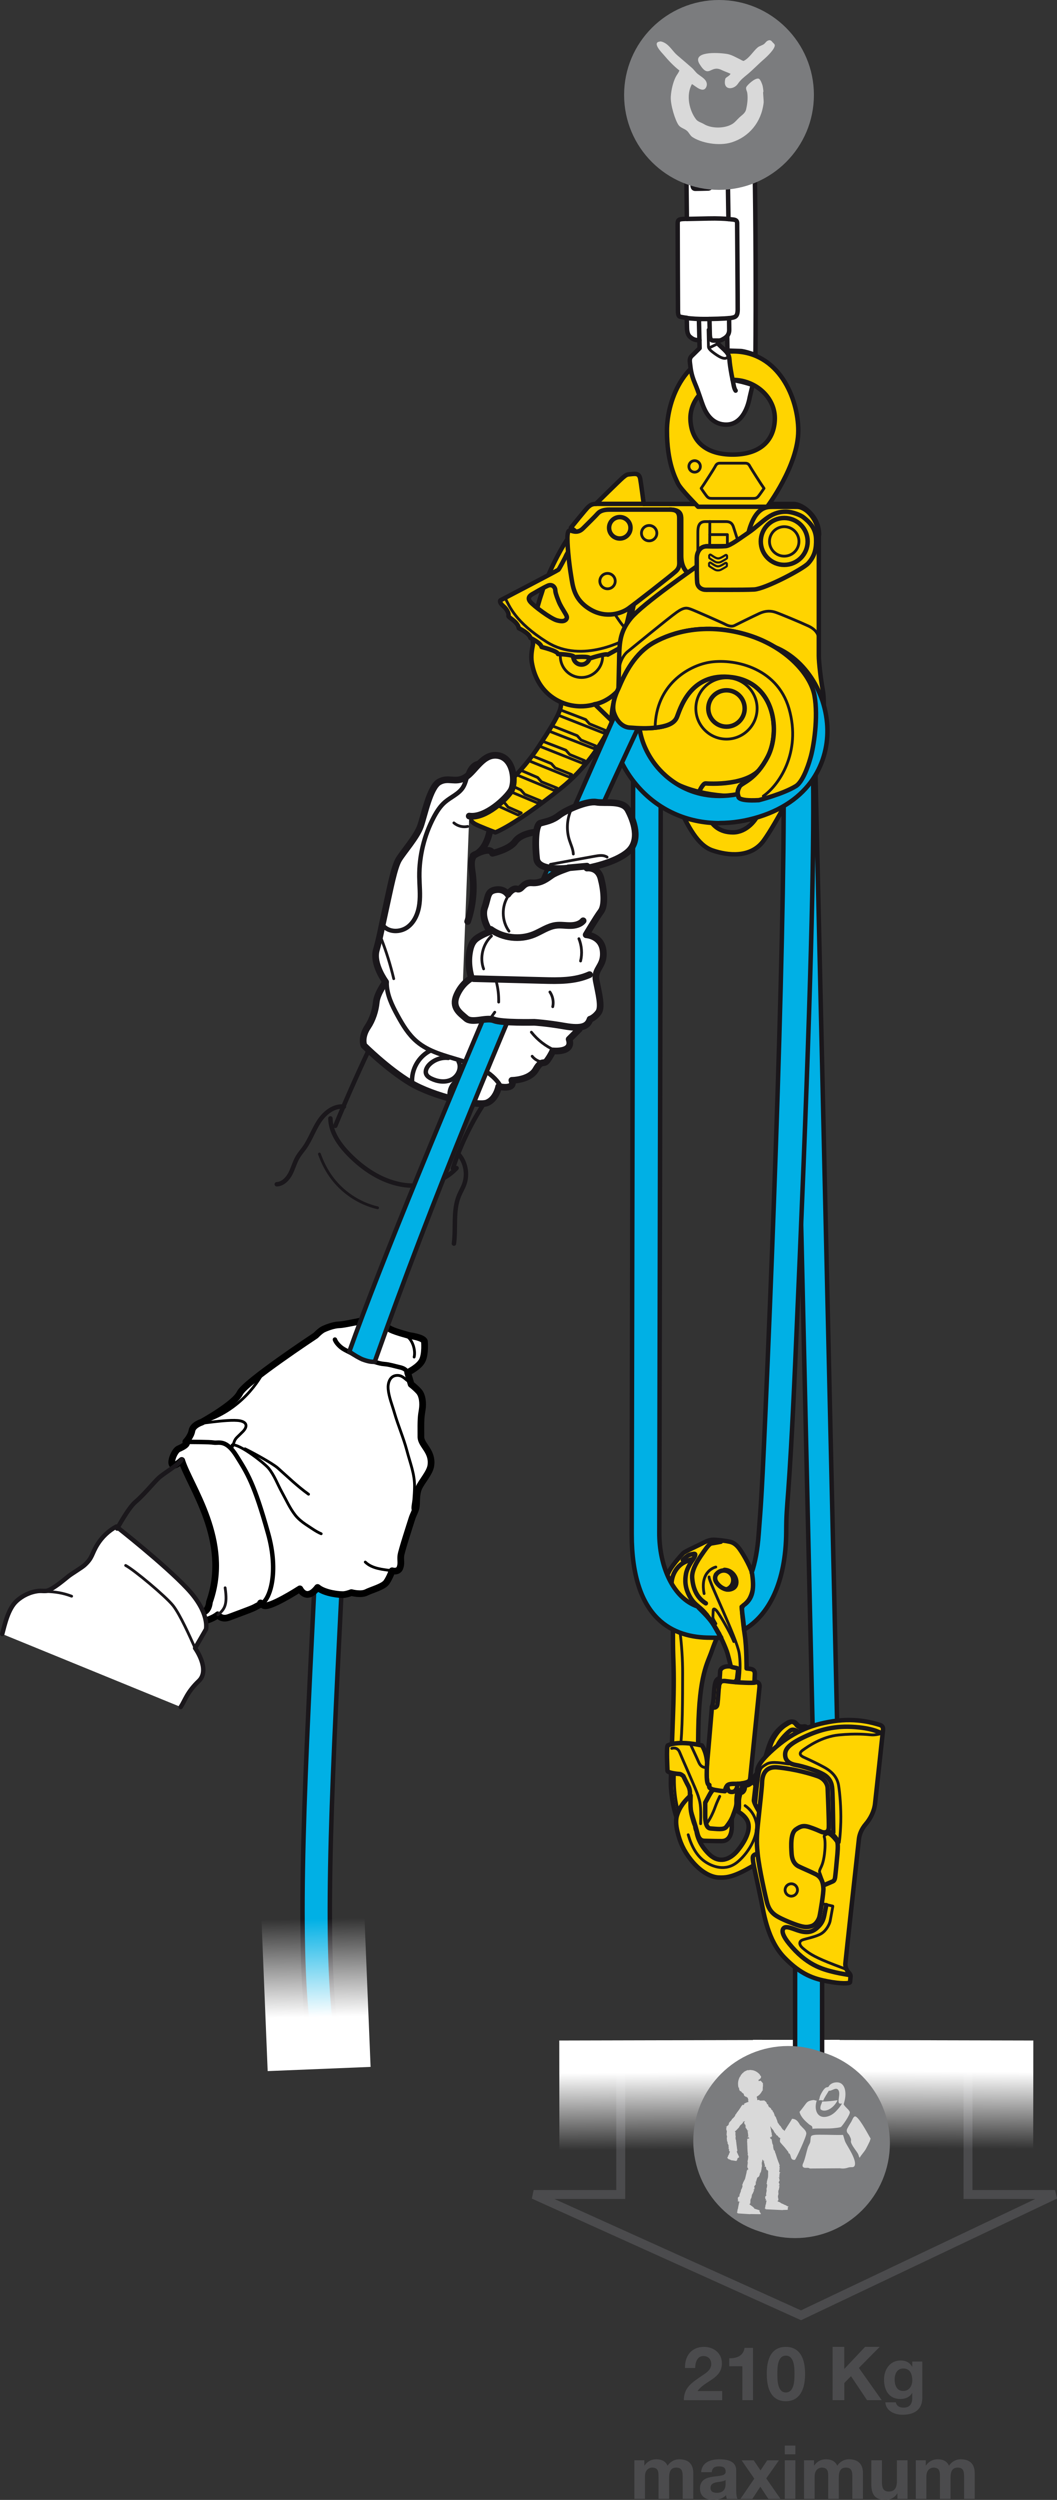 <?xml version="1.0" encoding="UTF-8"?><svg xmlns="http://www.w3.org/2000/svg" xmlns:xlink="http://www.w3.org/1999/xlink" viewBox="0 0 189.45 447.92"><rect x="0" y="0" width="189.45" height="447.92" fill="#333333" stroke="none"/><defs><style>.cls-1{fill:url(#linear-gradient);}.cls-2,.cls-3,.cls-4{stroke-width:1.2px;}.cls-2,.cls-3,.cls-4,.cls-5,.cls-6,.cls-7,.cls-8,.cls-9,.cls-10,.cls-11,.cls-12,.cls-13,.cls-14{stroke-linecap:round;stroke-linejoin:round;}.cls-2,.cls-3,.cls-5,.cls-10{fill:#fff;}.cls-2,.cls-6,.cls-13{stroke:#000;}.cls-3,.cls-4,.cls-5,.cls-7,.cls-8,.cls-9,.cls-10,.cls-11,.cls-12,.cls-14{stroke:#1a171b;}.cls-15{fill:#e65300;}.cls-16,.cls-9{fill:#ffd400;}.cls-17{fill:#d9d9d9;}.cls-18{fill:#1a171b;}.cls-19{fill:#4b4b4d;}.cls-20{fill:#7b7c7e;}.cls-21{stroke:#4b4b4d;stroke-width:1.6px;}.cls-21,.cls-4,.cls-6,.cls-7,.cls-13,.cls-14{fill:none;}.cls-22{mix-blend-mode:multiply;}.cls-5,.cls-6,.cls-7{stroke-width:.5px;}.cls-23{fill:url(#linear-gradient-3);}.cls-24{fill:url(#linear-gradient-2);}.cls-8{fill:#e2e3e4;}.cls-8,.cls-9,.cls-10,.cls-11,.cls-12,.cls-13,.cls-14{stroke-width:.8px;}.cls-11{fill:#999;}.cls-12{fill:#00b0e5;}.cls-25{isolation:isolate;}</style><linearGradient id="linear-gradient" x1="3144.06" y1="2941.94" x2="3133.22" y2="2927.31" gradientTransform="translate(4722.04 3551.5) rotate(-174.29) scale(4.24 .92) skewX(-34.07)" gradientUnits="userSpaceOnUse"><stop offset="0" stop-color="#fff"/><stop offset="1" stop-color="#fff" stop-opacity="0"/></linearGradient><linearGradient id="linear-gradient-2" x1="2863.95" y1="3129.79" x2="2853.12" y2="3115.16" gradientTransform="translate(-2702.81 3551.5) rotate(-5.71) scale(4.24 -.92) skewX(-34.07)" xlink:href="#linear-gradient"/><linearGradient id="linear-gradient-3" x1="2077.51" y1="-319.09" x2="2063.74" y2="-337.67" gradientTransform="translate(1942.55 -342.57) rotate(152.14) scale(.93 -.82) skewX(-13.1)" xlink:href="#linear-gradient"/></defs><g class="cls-25"><g id="Calque_2"><g id="Calque_1-2"><g><g><g><path class="cls-19" d="M122.78,424.28c-.07-2.14,1.15-3.78,3.4-3.78,1.71,0,3.21,1.1,3.21,2.93,0,2.83-3.01,3.06-4.37,4.99h4.42v1.63h-6.87c0-2.18,1.34-3.07,2.95-4.18,.82-.58,1.96-1.14,1.96-2.29,0-.9-.59-1.44-1.4-1.44-1.12,0-1.48,1.16-1.48,2.15h-1.82Z"/><path class="cls-19" d="M134.96,430.04h-1.9v-6.07h-2.35v-1.43c1.32,.04,2.53-.43,2.74-1.86h1.51v9.36Z"/><path class="cls-19" d="M140.85,420.5c1.87,0,3.45,1.18,3.45,4.83s-1.58,4.91-3.45,4.91-3.42-1.18-3.42-4.91,1.56-4.83,3.42-4.83Zm0,8.17c1.55,0,1.55-2.29,1.55-3.34,0-.98,0-3.26-1.55-3.26s-1.52,2.29-1.52,3.26c0,1.06,0,3.34,1.52,3.34Z"/><path class="cls-19" d="M149.22,420.5h2.1v3.96l3.73-3.96h2.62l-3.73,3.77,4.09,5.77h-2.63l-2.87-4.29-1.2,1.22v3.07h-2.1v-9.54Z"/><path class="cls-19" d="M165.31,429.6c0,1.14-.41,3.06-3.58,3.06-1.36,0-2.94-.66-3.05-2.22h1.88c.17,.71,.74,.95,1.42,.95,1.06,0,1.54-.71,1.52-1.71v-.91h-.03c-.41,.74-1.23,1.07-2.07,1.07-2.08,0-2.95-1.58-2.95-3.48,0-1.79,1.04-3.42,2.97-3.42,.91,0,1.59,.31,2.06,1.11h.03v-.92h1.8v6.47Zm-1.8-3.1c0-1.12-.39-2.13-1.62-2.13-1.07,0-1.54,.94-1.54,1.96s.36,2.07,1.54,2.07c1.08,0,1.62-.92,1.62-1.91Z"/><path class="cls-19" d="M113.7,440.82h1.79v.94h.03c.49-.71,1.2-1.12,2.11-1.12s1.64,.31,2.02,1.15c.41-.6,1.12-1.15,2.08-1.15,1.47,0,2.53,.68,2.53,2.47v4.62h-1.9v-3.92c0-.92-.08-1.68-1.16-1.68s-1.27,.9-1.27,1.75v3.85h-1.9v-3.88c0-.8,.05-1.72-1.15-1.72-.37,0-1.28,.24-1.28,1.59v4.01h-1.9v-6.91Z"/><path class="cls-19" d="M125.67,442.95c.11-1.76,1.7-2.31,3.25-2.31,1.38,0,3.03,.31,3.03,1.96v3.6c0,.63,.07,1.26,.24,1.54h-1.92c-.07-.21-.12-.44-.13-.67-.6,.63-1.47,.86-2.33,.86-1.32,0-2.35-.66-2.35-2.07,.03-3.14,4.68-1.46,4.6-3.01,0-.8-.56-.94-1.23-.94-.74,0-1.19,.29-1.26,1.04h-1.9Zm4.38,1.4c-.32,.28-.99,.29-1.58,.4-.59,.11-1.12,.32-1.12,1.02s.55,.88,1.16,.88c1.48,0,1.54-1.16,1.54-1.59v-.71Z"/><path class="cls-19" d="M135.19,444.1l-2.27-3.27h2.17l1.22,1.8,1.2-1.8h2.1l-2.27,3.23,2.55,3.68h-2.17l-1.44-2.18-1.44,2.18h-2.13l2.49-3.64Z"/><path class="cls-19" d="M142.56,439.75h-1.9v-1.56h1.9v1.56Zm-1.9,1.07h1.9v6.91h-1.9v-6.91Z"/><path class="cls-19" d="M144.11,440.82h1.79v.94h.03c.49-.71,1.2-1.12,2.11-1.12s1.64,.31,2.02,1.15c.41-.6,1.12-1.15,2.08-1.15,1.47,0,2.53,.68,2.53,2.47v4.62h-1.9v-3.92c0-.92-.08-1.68-1.16-1.68s-1.27,.9-1.27,1.75v3.85h-1.9v-3.88c0-.8,.05-1.72-1.15-1.72-.37,0-1.28,.24-1.28,1.59v4.01h-1.9v-6.91Z"/><path class="cls-19" d="M162.65,447.73h-1.8v-.96h-.04c-.48,.79-1.31,1.15-2.11,1.15-2.02,0-2.53-1.14-2.53-2.85v-4.25h1.9v3.9c0,1.14,.32,1.7,1.22,1.7,1.03,0,1.47-.58,1.47-1.98v-3.62h1.9v6.91Z"/><path class="cls-19" d="M164.14,440.82h1.79v.94h.03c.49-.71,1.2-1.12,2.11-1.12s1.64,.31,2.02,1.15c.41-.6,1.12-1.15,2.08-1.15,1.47,0,2.53,.68,2.53,2.47v4.62h-1.9v-3.92c0-.92-.08-1.68-1.16-1.68s-1.27,.9-1.27,1.75v3.85h-1.9v-3.88c0-.8,.05-1.72-1.15-1.72-.37,0-1.28,.24-1.28,1.59v4.01h-1.9v-6.91Z"/></g><polyline class="cls-21" points="173.5 367.5 173.5 393.2 189.11 393.2 143.57 414.84 143.57 414.84 95.65 393.2 111.26 393.2 111.26 367.5"/><polygon class="cls-1" points="100.27 388.97 100.24 365.61 150.49 365.48 150.52 388.84 100.27 388.97"/><polygon class="cls-24" points="185.18 388.97 185.21 365.61 134.96 365.48 134.93 388.84 185.18 388.97"/></g><path class="cls-4" d="M88.13,146.09c-.14,2.36-.56,6.11-3.33,7.22,0,0,3.05-1.81,3.47-.42,0,0,3.05-.69,4.03-2.08,.97-1.39,3.33-1.67,3.33-1.67"/><path class="cls-12" d="M58.25,369.58c-1.16,0-2.19-.82-2.41-2-2.87-15.33-1.42-44.65,.43-81.77l.57-11.47c1.37-28.09-.55,.9-1.59-6.27-.57-3.98-.92-6.38-.43-8.73,.28-1.32,1.56-2.17,2.9-1.9,1.32,.28,2.18,1.57,1.9,2.9-.31,1.5-.01,3.58,.49,7.03,1.06,7.33,3.03-21.35,1.63,7.21l-.57,11.47c-1.83,36.8-3.28,65.86-.51,80.62,.25,1.33-.63,2.61-1.96,2.86-.15,.03-.3,.04-.45,.04Z"/><rect class="cls-23" x="47.34" y="341.16" width="18.46" height="29.57" transform="translate(-14.46 2.6) rotate(-2.34)"/><g><path class="cls-9" d="M112.68,120.58c-.08,.9-.21,1.84-.43,2.51-.58,1.72-3.31,11.45-11.75,18.18-8.44,6.73-11.72,7.88-11.72,7.88,0,0-2.93-1.12-3.6-1.49s-1.75-1.41-.07-2.55c2.1-1.42,7.37-5.18,11.43-11.34,4.05-6.16,4.7-7.66,3.42-8.79-.03-.03-.06-.06-.09-.1-3.06-1.81-4.87-5.34-4.3-9.07,.75-4.89,5.32-8.24,10.21-7.49,4.89,.75,8.24,5.32,7.49,10.21-.11,.72-.31,1.4-.58,2.04Z"/><circle class="cls-7" cx="104.41" cy="117.18" r="3.79"/><circle class="cls-14" cx="104.41" cy="117.18" r="1.48"/><path class="cls-7" d="M99.98,128.11l8.25,3.25,.28-.49-2.85-1.17-.68-.77s-4.05-1.56-4.56-1.74"/><path class="cls-7" d="M98.34,130.97l8.15,3.17,.28-.49-2.63-1.06-.68-.77s-4.02-1.6-4.53-1.78"/><path class="cls-7" d="M96.64,133.67l7.73,3.07,.41-.45-2.67-1.1-.68-.77s-3.75-1.46-4.26-1.64"/><path class="cls-7" d="M94.74,136.29l7.27,2.94,.45-.45-2.96-1.19-.68-.77s-2.95-1.21-3.45-1.39"/><path class="cls-7" d="M92.6,138.82l6.77,2.82,.47-.44-2.79-1.12-.68-.77s-2.59-1.13-3.09-1.31"/><path class="cls-7" d="M90.16,141.28l6.19,2.59,.54-.38-2.85-1.17-.68-.77s-1.91-.92-2.41-1.1"/><path class="cls-7" d="M87.35,143.54l5.51,2.49,.57-.37-2.36-1.04-.65-.79s-1.68-.78-2.18-.98"/></g><g><path class="cls-9" d="M137,136.28s9.52-15.29,8.94-17.67-.11-16.52-.11-16.52c0,0,.58-.54,.58-1.69s.11-4.29,.11-4.29l.29-.29c0-3.5-3.14-5.52-4.54-5.52h-26.89s-.52-3.99-.64-4.56-.4-.75-.72-.81-.9,.03-1.27,.06-.55,.12-1.1,.58c-.55,.46-4.85,4.71-4.85,4.71-.66,.03-.92,.17-1.33,.52s-3.15,3.76-3.15,3.76l.66,.49s-.29,.16-.93,1.04c-1.23,1.68-3.79,6.29-5.01,10.35,0,0-1.85,5.17-1.51,9.01-.16,.82-.41,2.03-.22,3.21,.86,5.29,4.81,7.84,8.7,7.89,1.52,.02,2.59-.37,2.59-.37l7.44,7.23,.59,.68c1.11,1.3,5.04,6.53,6.88,10.24,1.84,3.71,3.48,7.12,6.21,8.05s6.86,1.4,9.15-1.75c2.29-3.15,6.27-11.05,6.27-11.05l-7.59,2.83s1.15,1.27,.61,2.91c-.55,1.64-2.37,3.82-4.79,3.82s-3.58-1.27-4.25-2.37c-.67-1.09-2.37-3.64-.18-5.16l10.06-5.33Z"/><path class="cls-14" d="M106.59,126.18c1.9-.31,4.63-2.02,5.83-5.1,1.2-3.08,4.33-11.74,7.75-15.21,1.78-1.8,2.45-2.51,4.33-2.51s12.59,.17,15.95,.57,4.6-.64,5.38-1.83"/><path class="cls-14" d="M145.68,102.28s-.34-.52-2.31-1.35c-1.97-.83-5.04-1.6-5.29-3.44-.22-1.65,.65-3.26,2.06-3.41s3.66,.8,3.66,.8c1.63,.71,2.72,1.24,2.72,1.24"/><path class="cls-14" d="M124.74,103.39s-2.64-.34-2.64-3.81v-6.58c0-.77-.12-1.69-2.03-1.69"/><path class="cls-7" d="M125.08,103.33v-7.87c0-.95,.09-2,1.32-2h3.75c1.05,0,1.23,.71,1.38,1.17,.15,.46,1.32,4.15,1.32,4.15,0,0,1.26-.09,1.26,1.2v3.5"/><line class="cls-7" x1="127.23" y1="93.43" x2="127.2" y2="97.91"/><polyline class="cls-7" points="127.23 95.79 130.37 95.79 130.37 97.79"/><path class="cls-14" d="M106.8,90.28h8.58"/><circle class="cls-7" cx="104.22" cy="117.6" r="3.79"/><circle class="cls-14" cx="104.22" cy="117.6" r="1.48"/></g><g><g><path class="cls-16" d="M131.31,62.97c-8.37,0-11.77,8.52-11.77,14.21s1.51,8.48,1.98,9.47,3.6,4.15,3.6,4.15h12.38s5.58-7.35,5.58-13.63c0-5.69-3.4-14.21-11.77-14.21Zm0,18.48c-4.65,0-7.36-2.25-7.56-6.18s3.35-7.21,7.56-7.21,7.76,3.27,7.56,7.21-2.91,6.18-7.56,6.18Z"/><path class="cls-14" d="M131.31,62.97c-8.37,0-11.77,8.52-11.77,14.21s1.51,8.48,1.98,9.47,3.6,4.15,3.6,4.15h12.38s5.58-7.35,5.58-13.63c0-5.69-3.4-14.21-11.77-14.21Zm0,18.48c-4.65,0-7.36-2.25-7.56-6.18s3.35-7.21,7.56-7.21,7.76,3.27,7.56,7.21-2.91,6.18-7.56,6.18Z"/></g><path class="cls-7" d="M131.31,89.3h3.69c.37,0,.59-.04,.84-.29s1.1-1.51,1.1-1.51c-.48-.66-2.35-3.6-2.5-3.89s-.33-.62-.84-.62h-4.59c-.51,0-.7,.33-.84,.62s-2.02,3.23-2.5,3.89c0,0,.84,1.25,1.1,1.51s.48,.29,.84,.29h3.69Z"/><circle class="cls-7" cx="124.5" cy="83.57" r="1.03"/></g><path class="cls-7" d="M126.22,100.95v-2.26c0-.29,.33-.57,.66-.57h3.68c.15,0,.55,.19,.55,.46s.05,2.42,0,2.62-.31,.4-.62,.26-1.55-.51-1.99-.48-1.57,.42-1.8,.48-.48-.1-.48-.52Z"/><path class="cls-7" d="M130.26,102.12s-.04,0-.06,0c-.63-.22-1.39-.46-1.54-.46h0c-.15,.03-1.21,.31-1.61,.42-.09,.02-.19-.03-.21-.12-.03-.09,.03-.19,.12-.21,.06-.02,1.44-.39,1.64-.43,.2-.04,1.04,.23,1.72,.47,.09,.03,.14,.13,.11,.22-.03,.07-.09,.12-.17,.12Z"/><path class="cls-11" d="M126.67,97.87h4.1c.17,0,.62,.25,.62,.62v3.51c0,.28-.34,.73-.87,.73h-3.51c-.42,0-1.07-.7-1.07-1.07v-3.03c0-.39,.37-.76,.73-.76Z"/><path class="cls-7" d="M126.22,100.95v-2.26c0-.29,.33-.57,.66-.57h3.68c.15,0,.55,.19,.55,.46s.05,2.42,0,2.62-.31,.4-.62,.26-1.55-.51-1.99-.48-1.57,.42-1.8,.48-.48-.1-.48-.52Z"/><path class="cls-7" d="M130.26,102.12s-.04,0-.06,0c-.63-.22-1.39-.46-1.54-.46h0c-.15,.03-1.21,.31-1.61,.42-.09,.02-.19-.03-.21-.12-.03-.09,.03-.19,.12-.21,.06-.02,1.44-.39,1.64-.43,.2-.04,1.04,.23,1.72,.47,.09,.03,.14,.13,.11,.22-.03,.07-.09,.12-.17,.12Z"/><g><path class="cls-9" d="M101.29,99.92s-1.05,2.02-1.2,2.16c-.15,.14-10.41,5.49-10.41,5.49,0,0-.28,.34,.52,1.02,.8,.68,1.04,1.48,.93,1.75-.11,.27,1.66,1,1.86,2.22,0,0,1.87,.88,2.09,1.75,0,0,1.89,.89,1.99,1.62,0,0,2.91,.69,2.94,1.26,0,0,2.8,.06,2.93,.56,0,0,2.77-.25,2.75,.23,0,0,2.91-.96,3.24-.68l3.12-1.72,1.64-7.72-.43-6.75-3.63-4.38-2.45,.74s-1.59-.77-2.07-.87-2.72,.68-3.82,3.32Zm.1,11.13c-.25,.27-.74,.34-1.61,.09-1.13-.33-4.04-2.51-4.71-3.28-.67-.78-.03-1.23,.56-1.53,0,0,1.65-.98,2.53-1.38,.88-.4,1.35,.37,1.36,.73s.12,.86,.59,2.02c.36,.89,.7,1.34,1.21,2.22,.33,.56,.4,.8,.08,1.14Z"/><line class="cls-7" x1="113.03" y1="108.24" x2="111.47" y2="114.75"/><path class="cls-7" d="M112.43,114.41s-7.98,4.69-14.43,.62c-5.73-3.62-6.68-6.43-7.46-7.87"/><path class="cls-7" d="M110.15,109.97s1.53,2.36,1.81,2.42"/></g><g><path class="cls-9" d="M109.24,91.31h10.76c.96,0,1.74,.21,1.74,1.49v7.35c0,.82,.18,1.49-.64,2.24-.82,.75-7.46,5.93-8.52,6.67-1.07,.75-3.87,1.88-6.82,.11-2.95-1.78-3.09-4.12-3.44-6.25s-.71-5.72-.6-6.99c.11-1.28,.57-.82,.92-.75s1.07,.28,1.85-.5,2.17-2.13,2.63-2.66,1.24-.71,2.13-.71Z"/><circle class="cls-7" cx="108.89" cy="104.12" r="1.38"/><circle class="cls-7" cx="116.35" cy="95.53" r="1.38"/><circle class="cls-14" cx="111.09" cy="94.57" r="1.92"/></g><path class="cls-10" d="M135.4,63.61c.1-8.76,.03-25.91-.13-32.78-.2-8.6-.57-11.81-2.04-13.65-1.46-1.84-2.84,.07-2.84,.07l-1.22,7.23s.66,.69,.77,7.87c.08,5.17,.32,21.8,.44,30.46,0,0,1.51,.07,2.3,.08,.79,0,2.72,.72,2.72,.72Z"/><g><path class="cls-10" d="M131.5,19.53c-.5-.51-1.03,1.76-1.15,2.78-.12,1.01-.69,2.39-.91,2.9-.21,.51-.59,1.21-.59,1.21,1.46,.06,1.53,1.39,1.54,1.8,0,.41,.17,11.03,.17,11.03,.42,.04,.7,.07,.86,.09,.45,.05,.69,.2,.7,.61,.01,.41,.11,14.49,.1,15.56-.01,1.06-.36,1.27-.82,1.38-.46,.11-.72,.11-.72,.11,0,0,0,.91,.02,2.08,.02,1.17-.89,1.55-1.24,1.76-.35,.21-.78,.19-.78,.19v.55s.2,.18,1.16,1.1c.97,.92,.86,1.42,.95,2.27,.07,.65,.26,1.88,.52,3.11,0,0,1.36,.28,1.65,.35,.59,.15,1.9,.51,1.93,.59l-.51,2.16c-.41,2.26-1.62,4.86-4.12,4.92-2.52,.06-3.64-1.91-4.15-3.14-.5-1.23-.81-2.48-1.56-4.26-.75-1.77-.76-2.76-.89-3.69-.13-.93,.21-1.1,.67-1.55,.46-.45,1.06-1.05,1.06-1.05l-.03-1.43c-.93,.02-1.34-.32-1.64-.57-.3-.24-.57-.66-.59-1.65-.02-.98-.04-1.79-.04-1.79h0c-.74-.09-1.16-.19-1.24-.22-.18-.05-.31-.28-.33-.88-.01-.6-.07-15.09-.06-15.75,0-.65,.15-.82,.95-.86,.21-.01,.44-.02,.7-.03,0,0-.06-5.04-.09-8.13v-.03c-.27-.11-.48-.61-.5-1.22-.02-.64,.2-1.18,.49-1.26v-.05c.07-.82,.34-1.46,.51-1.55,.18-.1,.45-.01,.45-.01,0,0,.01-.9-.21-2-.23-1.1-.71-2.55,.23-5.15,.95-2.6,1.59-4.23,2.59-5.34,1-1.11,1.99-1.06,2.97-1.08s2.39,.52,3,2.14c.62,1.61,.88,2.15,.88,2.15"/><path class="cls-14" d="M130.56,39.25c-.74-.07-1.91-.14-3.64-.1-2,.05-3.06,.06-3.8,.08"/><line class="cls-14" x1="125.36" y1="60.97" x2="125.27" y2="57.2"/><path class="cls-14" d="M127.16,57.15s.04,1.89,.06,2.69c.02,.79,.14,1.17,.61,1.18,.47,0,.85,0,.85,0"/><path class="cls-7" d="M126.91,59.05s.06,2.77,.07,3.09c0,.33,.51,.78,.93,1.08,.42,.3,2.36,1.82,2.64,.39"/><line class="cls-7" x1="128.68" y1="61.57" x2="127.4" y2="62.19"/><path class="cls-14" d="M123.98,26.98s.13,.38,.14,.84c0,.46,.05,1.98,.06,2.79,.02,.81,.18,1.68,.37,1.86,.2,.19,.82,.31,1.58,.29,.76-.02,1.44-.03,1.44-.03,0,0,.11-3.47,.14-4.48,.03-1,.48-1.98,1.14-1.83"/><path class="cls-14" d="M123.02,31.1c-.01-1.14-.02-2.02-.01-2.28,0-.09,0-.19,.01-.28"/><path class="cls-14" d="M124.17,29.97s-.06,2.51-.05,3.05c.02,.54,.13,.8,.49,.81,.35,0,2.06-.03,2.34-.05,.29-.03,.59-.19,.62-1.14"/><path class="cls-7" d="M127.7,28.58s-.17-3.04,.24-3.9c.41-.86,2.59-3.7,2.26-1.61"/><path class="cls-14" d="M130.68,57s-.91,.12-3.95,.16c-1.6,.02-2.82-.07-3.64-.18"/><path class="cls-10" d="M130.94,29.66c.02,.7-.24,1.27-.57,1.27-.33,0-.61-.55-.62-1.25-.02-.69,.24-1.27,.57-1.27,.33,0,.61,.55,.62,1.25Z"/><path class="cls-10" d="M131.31,68.06c.16,.76,.24,1.52,.54,1.93"/></g><g><path class="cls-20" d="M128.87,34.02c9.39,0,17.01-7.62,17.01-17.01S138.25,0,128.87,0s-17.01,7.61-17.01,17.01,7.62,17.01,17.01,17.01Z"/><path class="cls-17" d="M137.76,7.22c.39-.07,.55,.15,.69,.33,.1,.12,.37,.32,.41,.49,.14,.68-1.49,2.19-1.88,2.53-1.01,.86-1.93,1.84-2.94,2.69-.68,.57-1.29,1.01-1.79,1.76-.78,1.14-2.77,1.2-2.25-.9,.07-.28,.73-.46,.94-.9-.5-.23-1.13-.45-1.63-.69-2-.97-2.22,1.69-3.91-1.02-1.46-2.33,3.11-2.13,4.93-1.84,.82,.14,1.6,.63,2.29,.95,.18,.08,.52,.34,.73,.29v-.03c.98-.5,1.63-1.69,2.45-2.38,.33-.28,.85-.36,1.19-.65,.22-.2,.42-.55,.77-.61Z"/><path class="cls-17" d="M118.27,7.43c.3-.03,.59,.12,.78,.21,1.01,.51,1.53,1.59,2.37,2.29,.87,.73,1.7,1.46,2.56,2.2,.4,.34,.69,.82,1.1,1.14,.45,.35,1,.66,1.35,1.11,.2,.27,.35,.67,.2,1.1-.53,1.44-2.09-.17-2.61-.41-1.14,2.03-.43,4.81,.74,6.32,.33,.43,.94,.56,1.42,.85,1.34,.82,3.73,.82,5.1-.04,.51-.32,.84-.79,1.27-1.18,.45-.42,1.02-.74,1.18-1.42,.19-.81,.36-1.97,.2-2.98-.04-.28-.31-.69-.17-1.02,.17-.36,1.55-1.68,2.21-1.51,.31,.08,.61,.91,.7,1.22,.07,.29,.14,.8,.16,1.02,0,.04-.03,.19-.04,.16-.06,.05,.12,1.59,.08,1.91-.41,3.58-2.68,6.13-5.71,7.1-2.35,.75-5.58,.08-7.1-.97-.37-.26-.57-.76-.9-1.06-.45-.42-1.13-.53-1.51-1.02-.6-.78-1.53-3.7-1.42-5.18,.09-1.24,.4-2.49,.85-3.42,.2-.42,.52-.75,.69-1.22-1.1-.86-2-1.84-2.89-2.89-.25-.29-2.08-2.14-.62-2.29Z"/></g><path class="cls-14" d="M132.06,288.9s-.39-2-.17-2.65"/><path class="cls-14" d="M132.79,298.02s.01,1.25-.02,2.06"/><line class="cls-14" x1="133.95" y1="299.95" x2="133.95" y2="300.12"/><path class="cls-12" d="M141.54,129.72h4.42l4.08,178.94c0,2.51-.07,9.53-1.03,16.13-.82,5.63-1.66,11.44-1.66,13.27v55.27h-4.84v-55.27c0-2.11,1.77-7.54,2.68-13.82,.86-5.88,.44-13.34,.44-15.57l-4.08-178.94Z"/><g><path class="cls-9" d="M128.3,329.03c.89-.47,2.43-2.03,3-3.53,.57-1.5,.73-1.98,.7-2.68-.02-.71,.1-1.54,.25-2.02,0,0,.23,.03,.41-.09,.18-.13,.31-.16,.32-.37,.02-.21,.08-.81,.08-.81,0,0,.72-.13,.98-.28,.26-.15,.38-.23,.44-.78,.06-.55,1.62-15.86,1.65-16.19,.03-.33,.04-.92-.9-1,0,0,.05-1.03,.06-1.4,0-.37-.12-.77-.8-.86l-.68-.08s.02-3.77-.32-5.98c-.34-2.21-.56-5.06-.56-5.06,0,0,.91-.6,1.39-1.41,.47-.81,1.1-2.7,.55-4.48-.55-1.78-2.01-4.14-2.54-4.77-.53-.62-.98-.87-1.52-1-.53-.13-2.52-.41-3.21-.34-.69,.08-1.24,.37-1.95,.74-.72,.37-2.82,1.31-3.19,1.64,0,0-1.8,1.89-2.51,3.22-.71,1.33-1.08,2.78-.54,4.63,.53,1.85,1.18,3.57,1.2,3.98,.02,.41-.04,3.72,.05,6.52,.1,2.81,.16,5.01-.03,10.48-.19,5.47-.39,10.38-.39,12.38,0,2,.56,5.52,1.53,7.34,.98,1.82,2.16,2.44,3.02,2.55,.87,.11,2.62,.1,3.5-.37Zm-2.33-5.41c-.8-.99-.98-3.74-.81-13.69,.18-9.95,1.66-11.9,2.41-14.09,.75-2.18,1.3-3.13,1.3-3.13,0,0,1.23,2.44,1.56,3.68,.34,1.24,.55,2.19,.55,2.19-1.61-.15-1.9,.66-1.9,.83,0,.18-.09,1.34-.09,1.34-.98-.06-.96,1.94-1.07,3.33-.11,1.38-.31,1.71-.31,1.71,0,0-.78,9.3-.91,10.49-.14,1.18-.02,2.16,.04,2.88,.06,.73,.39,.67,.39,.67,0,0,0,.41,.12,.56,.11,.16,.62,.28,.62,.28-.36,.26-.76,.97-1.16,1.75-.39,.77-.75,1.21-.75,1.21Z"/><path class="cls-14" d="M128.89,292.76s-.74-1.45-2.09-3.24c-1.34-1.79-2.22-1.78-3.15-3.43-.93-1.65-.89-2.99-.7-4.08,.19-1.1,1.02-2.26,1.3-2.66,.29-.41,.42-.78,.33-.89-.09-.11-.39-.03-.78,.06-.39,.09-.79,.33-1.41,1.02"/><path class="cls-14" d="M124.25,279.34s-.83,.16-1.74,.67c-.92,.51-1.87,1.65-2.1,3.2-.23,1.56,.13,3.11,1.4,4.46,1.26,1.35,3.55,1.94,4.86,1.67"/><path class="cls-14" d="M129.2,276.24s-1.41,.27-1.68,.3c-.28,.04-.7,.5-1.37,1.46-.66,.96-2.19,3-2.09,4.66,.11,1.67,.67,3.52,2.45,4.62"/><path class="cls-7" d="M120.24,282.9s-.52,1.2,.45,3.85c.97,2.66,1.67,8.17,1.66,13.01-.01,4.84,0,10.12-.44,13.95"/><path class="cls-14" d="M127.87,320.66s.88,.16,1.38,.22c.51,.06,.68,.06,.68,.06,0,0,.11-1.03,.74-1.23,.64-.19,1.42,0,2.4-.19"/><path class="cls-7" d="M129,321.86s-.57,1.19-.81,1.89c-.24,.69-1.37,3.6-2.89,4.15-1.52,.55-2.57-.54-3.12-1.68-.55-1.14-1.44-4.18-1.29-8.3"/><path class="cls-14" d="M125.96,323.62s-.75,1.2-1.74,1.14"/><path class="cls-14" d="M130.23,284.78c.68-.21,1.18-.84,1.2-1.6,.03-.96-.7-1.75-1.64-1.79-.6-.02-1.13,.28-1.45,.74"/><path class="cls-14" d="M128.34,282.14s-.41,.6,.05,1.34c.45,.74,1.75,1.82,3.01,1.09,1.25-.73,.36-3.21-1.55-3.29"/><path class="cls-7" d="M128.3,280.77s-2.92,.64-2.1,4.76"/><path class="cls-7" d="M128.31,290.93s-.49-.8-.52-1.02c-.03-.22,.03-1.03,.04-1.37,.01-.34,.22-.37,.62,.08,.4,.45,2.33,3.66,3.07,5.5"/><path class="cls-14" d="M130.98,298.59s.13,.12,.68,.21c.55,.1,.62,.1,.61,.5-.01,.38-.18,1.66-.18,1.66,0,0-.24,.18-.26,.42"/><path class="cls-14" d="M135.29,301.29c.77,.35-1.72,.21-2.64,.17-.92-.04-2.49-.24-2.49-.24,0,0-.74-.15-1,.18-.27,.33-.32,.62-.37,1.53-.06,.9-.15,2.41-.27,2.68-.12,.28-.48,.51-.92,.19"/><line class="cls-14" x1="128.99" y1="300.76" x2="128.83" y2="302.47"/><path class="cls-7" d="M132.42,301.44s.47-2.64,.06-5.25c-.4-2.61-5.55-13.06-5.39-13.64"/><path class="cls-14" d="M130.37,319.9s-.05,1.08,.6,1.16c.65,.08,1.1-.21,1.26-1.45"/><path class="cls-9" d="M119.68,312.74s1.66-.97,6.13,0c0,0,.79,1.08,.93,3.07,0,0-.14,2.09-.03,3.11,.12,1.03,.42,.91,.42,.91,0,0-.11,.41,.12,.56,.23,.15,.5,.24,.5,.24,0,0-.29,.4-.6,.97-.31,.57-.75,1.38-.75,1.38v2.06c0,.65-.05,2.53,.97,2.58,1.02,.05,2.36,.32,2.82-.3,0,0,.74-.93,.97-1.49v1.52c0,.81-.24,2.53-1.8,2.53s-2.58-.05-2.96-.05-1.08,0-1.4-1.34c-.33-1.34-1.02-3.39-1.18-4.03-.16-.64-.16-2.26-.16-3.44,0,0-.05-.59-.32-1.07-.27-.48-.86-1.72-.86-1.72,0,0-.43-.38-.7-.38s-2.15-.19-2.15-.58c0-.39-.22-4.21,.05-4.53Z"/><path class="cls-7" d="M120.4,313.27s.99-.38,1.42,.7c.43,1.08,3.02,6.83,3.31,7.8,.29,.97,.56,1.51,.45,5"/><path class="cls-7" d="M123.75,312.52s1.14,2.42,1.46,3.17c.32,.76,.75,1.02,1.45,1.02"/></g><path class="cls-12" d="M127.98,291.27c-.72-1.21-1.78-2.23-2.77-3.22-.06-.06-.1-.12-.12-.19-4.54-1.5-6.95-7.38-6.92-13.27l.28-146.06c0-1.37-1.11-2.48-2.47-2.48h0c-1.37,0-2.48,1.11-2.48,2.47l-.28,146.33c0,15.55,7.66,18.58,14.04,18.58,.53,0,1.5,.06,2.01,0-.49-.68-.86-1.45-1.29-2.16Z"/><path class="cls-12" d="M143.9,122.94c-.81-1.1-2.37-1.34-3.46-.52-1.01,.74-1.29,2.1-.71,3.17,1.8,6.25-.02,68.09-2.14,118.23-1.1,26.05-1.21,25.59-1.61,31.06-.2,2.81-.64,5.08-1.25,6.9,.04,.07,.06,.15,.08,.23,.15,1.1,.26,2.23,.02,3.33-.21,.97-.78,1.78-1.59,2.3-.08,.15-.18,.3-.28,.44,.04,.2,.04,.62,.07,.82,.09,.74,.33,2.6,.34,3.09,4.4-2.57,7.5-8.43,7.55-17.56,.03-6.14,.42-3.31,1.62-30.46,4.62-104.15,3.54-118.08,1.36-121.03Z"/><g><path class="cls-20" d="M159.5,384c0,9.39-7.62,17.01-17.01,17.01s-17.01-7.62-17.01-17.01,7.61-17.01,17.01-17.01,17.01,7.61,17.01,17.01Z"/><g><path class="cls-17" d="M134.53,375.75h0s0,.01,0,0Z"/><polygon class="cls-17" points="133.75 395.01 133.75 395.01 133.75 395 133.75 395.01"/><path class="cls-17" d="M138.27,376.83s.01,0,.02,0h-.02Z"/><path class="cls-17" d="M151.28,376.85s.1-.16-.08-.13c-.71,.1-1.77,.23-2.62,.23-.08,.36-.24,.57-.3,.9-.04,.18,0,.47,0,.47,.2,.19,.49,.3,.92,.23,.91-.16,1.66-.93,2.08-1.71Z"/><path class="cls-17" d="M146.3,381.07c.15,.12,.44,.21,.51,.43,.02,.07,.02,.2,.02,.32,1.29-.13,2.8,.04,4.06-.13,.34-.05,.68-.06,1.01-.17,.23-.07,1.71-2.22,1.64-2.67-.04-.23-.34-.52-.48-.66-.17-.18-.47-.44-.63-.75,.05-.16,.09-.31,.14-.51,.45-1.68,.11-3.57-1.54-3.42-.47,.04-.83,.22-1.11,.49-.08,.08-.15,.26-.24,.32-.12,.08-.28,.05-.41,.11-.29,.14-.66,.7-.82,1.02-.17,.35-.28,.48-.36,.98-.02,.09-.09,.22-.12,.32,.23-.09,.56-.06,.79,.03,.29-.68,.67-1.17,1.01-1.77,.56,.1,1.38-.85,1.78,0,.21,.45,.01,1.19-.03,1.69-.06,.82,.35,.58,.62,.6-.31,.53-.67,.95-1.08,1.38-.46,.48-1.12,.92-1.88,1.01-1.57,.2-2.08-1.45-1.57-2.92-.25,.03-.38-.13-.67-.09-1.1,.16-1.11,.45-1.69,1.19-.24,.31-.47,.63-.73,.93,.24,.98,1.13,1.73,1.76,2.27Z"/><path class="cls-17" d="M157,383.12c-.34-.58-1.96-3.64-2.56-3.51-.3,.07-.47,.66-.63,.93-.16,.26-.79,1.24-.82,1.51-.06,.49,.32,.67,.46,.95,.09,.2,.26,.5,.29,.7,.04,.21-.04,.36,0,.52,.18,.67,.95,1.51,1.28,2.12,.13,.24,.11,.48,.28,.67,.33-.56,.78-1,1.11-1.56,.25-.45,.48-.94,.7-1.39,.05-.12,.07-.33,.15-.41,.05-.05-.24-.48-.26-.52Z"/><path class="cls-17" d="M144.73,381.33c-.37-.61-.65-1.27-1.55-1.3-.21,.44-.84,1.31-1.36,2.19-.02-.02-.04-.05-.06-.06,0-.05-.04-.09-.05-.13,0,.03-.02,.04-.04,.03-.07-.09-.02,0-.11-.08-.11-.08-.39-.53-.44-.64-.09-.02-.1-.11-.17-.14h.01c-.06-.05-.25-.39-.31-.44v.02s-.03-.03-.03-.05c0,0,0-.01,0-.02h0s0-.03,0-.05c-.01,.02-.03,.01-.05,.02v-.02h0l.02-.02c-.06-.2-.1-.4-.2-.57,.01-.01,.02,0,.02,0-.03-.05-.05-.1-.09-.13,0-.03,.04-.04,.05-.05-.03,.02-.17-.26-.16-.27l-.07,.04c-.03-.05,.08-.06,.03-.1-.11,.03-.03-.08-.09-.07,0,0,0-.03,.03-.04-.06,.02-.02-.02-.04-.03-.02,0-.01,.01-.03,.03l-.04-.03s.04-.04,.06-.03c-.03-.1-.19-.55-.27-.64-.03,.03,0,.05-.05,.09-.05,0,0-.04-.05-.04,.09-.06,0-.07,.09-.14l-.06,.02,.03-.03c-.12-.09-.04-.02-.08-.12-.03-.05-.12-.04-.11-.09,0,0-.02,.03-.04,.03,.04-.03-.05-.02,0-.05-.02-.02-.03-.06-.09-.01,.03-.03,.02-.07,.06-.07,0-.02,0-.03-.02-.04v.03s0-.1-.08-.1l-.02,.03s-.03-.05,.02-.09l.04,.02s-.05-.08-.1-.1v.02c-.09-.02-.28-.26-.38-.26l-.04,.05h-.06s.17-.08,.16-.07c-.05-.09-.13-.21-.14-.31,.01-.05,.08-.04,.08-.04-.03-.04-.06,0-.07-.03l.05-.02s0-.04-.02-.02c-.01,.03-.07,.05-.11,.08l-.02-.04h0l.03-.02h-.02s.01,0,.02-.02c-.04,.01-.07,0-.11,0,0,0,0,0,0,0,0-.02-.02-.04-.02-.06-.01-.03,0,0-.02-.08-.01-.04-.03-.07-.04-.08,.02,0,.04,0,.04,0v-.03s-.03-.02-.04,0h-.01s0-.01,0-.02h-.01s-.03-.03-.02-.03c-.02-.02-.04-.06-.04-.03,0,0-.02-.05,0-.04-.01-.01-.02-.03-.02-.03h0s-.04-.06-.08-.07v.02s-.04-.03-.04-.05h.04s-.07-.03-.1-.04h-.02s-.05-.07-.05-.08c.01-.12-.82,.08-.92-.06l-.08-.09-.31,.05c-.03-.09-.04-.29-.03-.35-.06-.02-.02-.07-.07-.09h.02s-.02-.11-.03-.19c.14-.07,.3-.17,.44-.3,.31-.27,.5-.65,.56-.77,.06-.08,.07,.02,.07,.02,.03-.13-.02-.07,.02-.17,.02-.03,.03,.02,.03,.04,.01-.05,.04-.08,.02-.1-.04,.05-.07,0-.11,.01,.02-.04,.03-.08,.04-.13l.03,.02s-.04-.25,0-.38c.05-.21,.01-.33,0-.56,.02,0,.04,.05,.05,.1,0-.04-.02-.08,0-.11-.03,.06-.04-.1-.04-.05-.1-.16-.29-.34-.4-.47-.03,0-.08,0-.34,.07-.03-.07-.04-.14-.07-.2,.25-.15,.48-.31,.47-.54l.03-.02-.05-.07c-.04-.09-.1-.1-.08-.11l.08,.11c-.05-.08,0-.04,.04-.02-.02-.03-.04-.07-.05-.1-.02-.01,0,.02,0,.04-.04-.03-.1-.08-.14-.13-.07-.08,.03-.04-.05-.14-.42-.47-.98-.79-1.58-.8-.01-.02,0-.01,.02-.02-.18,0-.34,.01-.5,.06-.05-.01-.06-.03-.08-.04,.01,0-.21,.06-.41,.17-.2,.09-.4,.24-.4,.24l.02,.07c-.14,.11-.08-.03-.2,.09,0,.11-.19,.2-.2,.28,0,0-.06,.06-.07,.04,.02,.05-.04,.08-.06,.13,0,.02,.02,0,.04,0-.02,.04-.03,.07-.05,.11-.03,.03-.06,.03-.04-.02-.09,.12-.31,.54-.37,1.03-.06,.48,.04,.99,.11,1.16,.02-.05-.04-.15,.02-.21,.05,.08,.02,.14,.06,.16-.07,.06,.04,.2,0,.3h.05v.07c.22,.35,.19,0,.38,.33,.13,.17,.25,.18,.3,.28,0-.02-.02-.07,.03-.04-.02,.04,.06,.07,.05,.12,.03,.03,.04,.15,.05,.18,0,.05,.1,.14,.03,.1,.04,.03,.07,.07,.11,.08l-.05-.05c.14,.1,.2,.18,.31,.19l-.04-.06c.08,.05,.15,.08,.17,.15l-.1-.03c.11,.05,.19,.07,.27,.09,0,.01,0,.02,.01,.03-.01,.01-.03,.02-.05,.02,.03,0,.06,.15,.05,.16h.06s-.07,.01-.05,.04c.09,0,0,.05,.05,.05,0,0,0,.02-.03,.02,.05,0,.01,.02,.02,.02,.01,0,.02,0,.03-.01l.02,.02s-.05,.02-.05,.02c-.01,.05-.01,.3,.02,.35,.03,0,0-.02,.06-.04,.04,0,0,.02,.03,.02-.05,.01-.05,.03-.06,.04-.23,.07-.47,.15-.67,.27h-.07v.05c-.02,.05,.06,.06,0,.07v-.07c-.01,.05-.05,.02-.09,.01,0,.02,0,.05-.04,.06,.03,0,.03,0,.05-.02,.03,.02,.09,.04,.06,.08,0,.05-.11,.03-.11,.09v.02h-.03l-.06-.03s.02-.03,.02-.03c-.02-.01-.05,0-.05,.03l.05,.04s-.04-.02-.06,.02c-.04-.03-.02-.07,0-.1-.03,.02-.07,.03-.04,.06-.04,.01-.05-.04-.08-.03,0,.03,.01,.08-.03,.09h-.01c-.06,.01-.04,.07-.05,.11-.02,.02-.02,0-.04,.02h0s-.04,.05-.08,.06h.03s-.01,.04-.02,.05c-.02,.02-.03,.05-.07,.05v.06c-.1,.12-.22,.33-.31,.46h0c-.14,.19-.46,.58-.58,.82-.06,0-.08,.05-.12,.07,.03,0,.05,.02,.03,.04-.08,.09,.03,.03-.04,.14-.06,.14-.46,.54-.57,.61,.01,.1-.09,.13-.1,.21v-.02c-.04,.07-.35,.35-.38,.43h.02c0,.08-.06,.03-.12,.05,.06,.05,.06,.13,.05,.15l-.02-.02s-.01,.15-.04,.2l-.03-.03c0,.07-.07,.13-.09,.16-.07,.05-.2,.1-.23,.22l-.14-.03v.02s.06,.04,.14,.11v.02h-.02c-.01,.05-.03,.1-.03,.15-.01,.02-.02,.02-.02,.02,0,0,0,.08,0,.16,0,.08,.03,.16,.03,.16h.02c.02,.06-.02,.03,0,.08,.04,0,.04,.08,.06,.09-.02,.13-.04,.25-.03,.38-.01,0-.02,0-.02,0,.01,.05,0,.09,.02,.13-.01,.02-.03,.03-.05,.03,.03,0,.05,.25,.04,.25h.07s-.07,.02-.05,.06c.09,.01,0,.08,.04,.09,0,0,0,.02-.04,.02,.05,0,.01,.02,.03,.03h.03l.02,.02-.04,.02c-.03,.07-.05,.49-.02,.57,.03-.01,0-.04,.06-.06,.04,.02,0,.04,.02,.05-.08,.02-.01,.05-.1,.08h.05l-.03,.02c.06,.1,.03,.02,.02,.11,.01,.05,.08,.07,.06,.1,0,0,.02-.02,.04,0-.04,0,.03,.03-.01,.04,0,.01,0,.06,.06,.04-.03,0-.04,.05-.06,.02,0,.02,0,.03,0,.05l.02-.02s-.03,.07,.02,.09l.02-.02s.01,.05-.05,.06l-.02-.03s.01,.07,.04,.11h0c.06,.03,.11,.27,.19,.31l.04-.03,.04,.03h-.13c.01,.07,.06,.49,.04,.57-.02,.03-.07,0-.08,.01,.02,.03,.05,0,.05,.04,0,.01-.04,0-.04,0,0,.02,0,.03,0,.03,.02-.02,.07-.02,.11-.03v.04h-.04s.1,.02,.08,.06c-.02,.07,0,.14,0,.21-.03,0-.04-.02-.05-.03,0,0,0,.02-.01,.03,.04-.02,.03,.03,.03,.03,.1,.03,.03,.1,.08,.14h.12c-.08,.19-.22,.52-.26,.66l-.06,.02s-.02,.07,0,.12c-.01,.02-.04,0-.05-.01,.01,.05-.04,.08-.02,.11h.02c.02,.08-.1,.07-.08,.16h0s-.04,.06-.06,.07c0,.04,.05,.03,.06,.06-.05,0,.25,.22,.24,.25,.02-.03,.04-.06,.08-.04-.02,.04,.38,.15,.34,.19h.13s-.03,.04,0,.05c0,0,0-.03,0-.05l.79,.12c.08-.04,.03-.15,.14-.18,.01,.02,.02-.04,.05,0,0-.02,0-.03,0-.05-.02,.02-.04,.03-.06,.02,.03-.09,.07-.18,.09-.27,0-.06,.11-.05,.11-.05h-.04l.02-.07s.1,.04,.11,.07c.02,0,0-.02,0-.03h-.04s.13-.14,.16-.18c0,0-.06,.01-.08-.03,0-.1-.35-.73-.4-.95h.03s0,.03,0,.03c.02,0,.03-.03,.02-.05h-.04s.02,0,.02-.03c.04-.01,.04,.02,.05,.05,0-.03,.03-.05,0-.06,.01-.02,.05,0,.06-.03-.01-.02-.05-.04-.03-.06h0c.04-.06-.06-.08-.02-.13h.01s0-.05,.01-.08c0,0-.04,.02-.04,0,.02-.04,0-.06,.03-.08l-.04-.02c0-.12-.07-.6-.09-.72h0c-.03-.18-.04-.56-.1-.75,.04-.03,.03-.08,.03-.11-.02,.02-.04,.02-.04,0,0-.09-.03,0-.04-.1-.05-.11-.02-.53,0-.63-.06-.05-.02-.11-.05-.17h0s.02-.37,0-.42h0s.02-.05,.04-.09c-.06,0-.09-.03-.11-.05h.01s-.02-.04-.04-.06c.15-.14,.32-.26,.44-.43,.02,0,.01,.01,.02,.02,.03-.06,.07-.11,.1-.17,.02,0,.05,.02,.07,.02-.04-.02,.18-.29,.19-.28l-.06-.05c.04-.05,.08,.04,.1-.01-.07-.09,.08-.07,.05-.13,0,0,.03-.01,.05,0-.04-.05,0-.03,0-.06,0-.02-.01,0-.03-.02v-.05s.07,.02,.06,.04c.09-.08,.48-.45,.53-.56-.05-.02-.05,.03-.11,0-.01-.05,.04-.03,.02-.07,.09,.06,.06-.05,.17,0l-.04-.05h.04c.02-.07,.02-.08,.02-.08,0,.05,.01,.1,.02,.13,.07-.04,.02-.08,.13-.12,.07,.03-.02,.06,.05,.07-.17,.05-.03,.1-.2,.17h.09l-.06,.03c.11,.17,.05,.03,.05,.2,.02,.1,.16,.11,.11,.18,0,0,.06-.04,.09-.02-.09,.02,.06,.05-.02,.08,.01,.02,.01,.11,.12,.05-.05,.03-.07,.1-.13,.07,0,.03-.01,.06,.01,.07l.03-.04c.02,.08-.06,.14,.05,.17l.04-.04s.02,.09-.09,.13l-.04-.05c.02,.08,.03,.13,.09,.18v-.02c.12,.06,.26,.49,.4,.53l.09-.05,.08,.05s-.28,.03-.25,.01c.02,.14,.15,.88,.11,1.02-.05,.06-.14,.04-.14,.04,.02,.06,.08,.01,.08,.07-.02,.02-.07,.01-.07,.01,0,0-.03,.04,.02,.04,.03-.03,.14-.04,.2-.07v.07h-.07s.19,.02,.16,.09c0,.03,0,.05,0,.08h-.23s.01-.05,.02-.06c-.03,0-.05,.04-.04,.07h.08c.02,.06-.05,.02-.04,.07-.06,0-.07-.05-.08-.09,0,.04-.05,.07,.01,.09-.03,.03-.08,0-.11,.03,.02,.03,.07,.07,.04,.1h-.02c-.07,.07,.09,.13,.02,.2h-.02s0,.07-.04,.11c.01-.02,.06-.03,.06,0-.04,.06,0,.1-.06,.13l.06,.04c-.02,.19,.03,.74,.03,.93h-.01c.01,.29,.04,.88,.1,1.19-.07,.04-.05,.1-.07,.15,.03-.03,.06,0,.06,0-.01,.15,.04,.01,.06,.16,.04,.18-.06,.83-.13,.98,.08,.09,.01,.18,.06,.27h-.02c.03,.08-.09,.56-.06,.66h.01c.05,.08-.05,.06-.08,.13,.1,0,.15,.08,.15,.11h-.02s.09,.14,.11,.22h-.06s0,.02,.01,.04c-.02,0-.05,.02-.04,.04l.06,.03v.03s-.04,0-.04,.02c-.07-.02-.06-.07-.06-.11-.02,.03-.07,.05,0,.09-.04,.02-.08-.03-.12,0,.01,.03,.06,.09,.02,.1h-.01c-.09,.05,.09,.02,0,.07l-.02-.02s-.01,.08-.07,.11c.02,0,.07,0,.07,.03-.06,.04-.03,.09-.09,.11l.05,.05c-.07,.18-.21,.88-.26,1.05h0c-.05,.27-.45,.77-.45,1.07-.07,.02-.08,.08-.11,.12,.03-.02,.07,.01,.06,.03-.05,.13,.04,.02,.02,.17,0,.17-.2,.62-.3,.74,.07,.1-.03,.17,0,.26l-.02-.02c0,.09-.22,.51-.22,.6h.02c.03,.09-.07,.05-.11,.1,.1,.02,.14,.11,.13,.14h-.02s-.23,.12-.24,.2l-.06-.02c.04,.07-.02,.17-.02,.21-.05,.08,.05,.28,.08,.42l-.18,.02v.02s.27,.1,.6,.23l-.25-.04c-.04,.23-.22,1.03-.23,1.24l-.07,.03c.04,.05,0,.09,.03,.15,0,.03-.06,.01-.06,0,.03,.06-.02,.11,0,.15h.02c.06,.09-.11,.11-.05,.21h0s-.03,.08-.05,.1c.02,.05,.07,.02,.1,.06-.07,.01-.03,.05-.03,.1,.02-.05,.03-.1,.09-.09-.01,.06,.06,.02,.03,.07h-.08s0,.07,.01,.07v-.05l2.18,.14c.1-.06,1.85,.05,1.99-.02,.02,.03,0-.06,.07-.02-.03-.02-.01-.04-.01-.05-.02,.02-.05,.05-.08,.04,0-.12-.24-.42-.25-.54-.02-.07,.13-.08,.13-.09h-.05l-1-.32s.02-.02,.03-.05c-.02,0-.06,.02-.07,0,0-.06,.04-.01,.06-.08,0,0-.08,.03-.11-.02-.02-.1-.49-.39-.73-.59,0,0,0-.02,.02-.02-.02-.02-.02,0-.04,0-.02-.02-.05-.07-.02-.08,.01-.03,.09,.03,.11-.02,.12-.22,.03-.53,.09-.77,.02,0,.02,0,.02,0,0-.07,.04-.13,.04-.2,.03,0,.06,0,.09,0-.05,0,.07-.38,.09-.38l-.1-.04c.02-.07,.12,.01,.12-.05-.13-.08,.05-.11-.02-.15,0,0,.03-.03,.07-.01-.07-.03,0-.04-.02-.06-.02-.02-.03,0-.05,0v-.05s.07,0,.07,.02c.06-.11,.33-.66,.33-.81-.07,0-.04,.05-.13,.04-.04-.05,.04-.04,0-.08,.14,.03,.05-.06,.2-.04l-.07-.04h.05c-.03-.18-.02-.05,.04-.18,.02-.08-.08-.15-.02-.18,0,0-.06,0-.07-.02,.07,.02-.03-.07,.04-.06,0-.02,.03-.08-.07-.09,.05,0,.09-.04,.12,0,.01-.02,.03-.03,.01-.05h-.03c0-.06,.2-.15,.14-.22l.07,.2s-.1-.27,0-.25l.02,.05c.02-.07,.02-.11,0-.18v.02c-.08-.1,.08-.29-.02-.39h-.08l-.04-.06s.22,.1,.19,.1c.03-.11,.15-.63,.24-.78,0,0,.01,0,0,0,.02,0,.04-.01,.05-.03h-.03s.03-.02,.05-.02c.04,0,.07,.03,.07,.03,0-.03-.01-.04-.03-.05,0,0,.02,0,.03-.02,.01,0,.02,.01,.03,.01,0-.02,0-.03,0-.03,.02-.01,.03-.03,.05-.03l-.03,.04c.05-.04,.08-.07,.11-.12l-.02,.02s.08-.13,.11-.23c.04-.1,.04-.2,.03-.24l-.02,.03s0-.04-.01-.06l.06,.04s0-.04,0-.06h.02v-.04s-.03-.06,.02-.06v.06s.03,0,.06,.01c0-.02,.01-.04,.03-.05-.02-.01-.02,0-.03,0-.02-.02-.07-.06-.04-.08,0-.04,.09,0,.1-.05,.05-.25,.13-.49,.14-.76,.03,0,.02,0,.02,0,0-.07,0-.14-.01-.21,.02-.02,.06-.02,.08-.03-.05,.01-.03-.39-.01-.4l-.1-.02c0-.08,.11-.02,.09-.09-.13-.04,.02-.11-.05-.15,0,0,.02-.03,.07-.03-.08-.01-.01-.04-.03-.06-.02-.01-.02,0-.05,0l-.02-.05s.07-.02,.08,0c.02-.07,.06-.3,.09-.51,.1,.12,.21,.3,.3,.33l.07-.05,.07,.04s-.24,.04-.22,.02c.04,.12,.24,.73,.22,.86-.03,.05-.11,.04-.11,.04,.03,.05,.07,0,.07,.06,0,.01-.06,.01-.07,0,.02,.02,0,.04,.03,.04,.02-.04,.11-.05,.17-.07v.06h-.05s.17,0,.15,.07c0,.11,.04,.2,.05,.31-.04,0-.06,0-.09-.02,0,.02,.02,.03,0,.05,.06-.04,.05,.03,.07,0,.16,.03,.05,.16,.17,.2l.09-.03s.01,.04,.01,.04c.02,.03,.01,.04,.01,.04,0,0,.03,.05,.08,.11-.02,.26,0,.82-.02,.98h0c0,.27-.27,.85-.21,1.14-.07,.04-.06,.1-.08,.14,.03-.02,.07-.01,.07,0-.02,.15,.04,.02,.05,.16,.04,.17-.06,.65-.13,.79,.09,.09,0,.18,.06,.26h-.02c.03,.07-.11,.53-.09,.63h.01c.05,.08-.05,.05-.09,.11,.11,0,.16,.09,.17,.11h-.03s-.2,.18-.19,.25h-.06c.06,.05,.02,.16,.02,.2-.03,.09,.11,.26,.17,.4l-.17,.06h.01s.1,.03,.24,.05c-.05,.24-.11,.55-.13,.71l-.07,.03c.04,.05,0,.1,.03,.16,0,.04-.05,.02-.06,0,.03,.06-.03,.12,.01,.15h.02c.05,.08-.11,.12-.06,.22h0s-.03,.09-.06,.12c.02,.05,.08,.01,.1,.05-.07,.01-.03,.06-.03,.1,.01-.05,.03-.1,.09-.09-.01,.06,.06,.02,.03,.08h-.07s-.02,.07,0,.07c0,0,0-.03,0-.05l3.08,.15c.1-.07,.78,0,.92-.08,.02,.02,.01-.06,.07-.02-.02-.02-.01-.04,0-.06-.02,.03-.04,.05-.08,.05,0-.13,.04-.26,.03-.38-.02-.08,.13-.11,.13-.11h-.05v-.08c-.17-.09-.02,.1-.24-.05,.03,0-.22-.13-.21-.15-.01,0-.05,.03-.07,0,0-.06-.37-.11-.34-.18-.02,0-.49-.18-.52-.24-.02-.09-.34-.17-.56-.26v-.03s-.04-.06,.02-.05v.05s.04,0,.07,.01c0-.02,.02-.03,.03-.04-.02-.01-.02,0-.02,0-.03-.02-.08-.05-.05-.08,0-.04,.09,0,.1-.04,.07-.24-.09-.52-.07-.77,.03,0,.03,0,.03,0,0-.07,0-.14-.01-.21,.03-.01,.06-.02,.09-.02-.05,0-.01-.38,0-.39h-.1c0-.09,.12-.03,.1-.09-.14-.04,.02-.11-.05-.15,0,0,.02-.03,.07-.02-.08-.02-.02-.04-.03-.06-.03,0-.03,0-.05,0l-.02-.05s.07-.02,.08,0c.05-.13,.18-.72,.16-.86-.06,0-.03,.06-.12,.06-.05-.04,.03-.05-.03-.07,.15,0,.04-.08,.19-.09l-.08-.02h.05c-.07-.18-.04-.06,0-.19,0-.09-.11-.14-.06-.17,0,0-.05,.02-.07,0,.07,0-.05-.06,.02-.06,0-.02,0-.09-.09-.08,.05,0,.07-.06,.11-.02,0-.02,.02-.04,0-.05l-.03,.02c-.01-.07,.17-.21,.08-.26l.11,.18s-.15-.23-.06-.24l.03,.05c0-.07,0-.11-.04-.17v.02c-.1-.09,.02-.3-.1-.37l-.08,.02-.06-.06s.24,.05,.21,.05c0-.12,.01-.75,.08-.86,.05-.05,.12,0,.12,0,0-.06-.06-.03-.05-.08,.02-.01,.06,0,.07,.02,0-.02,.02-.04-.02-.04-.03,.02-.12,0-.18,0l.02-.06h.06s-.16-.04-.12-.1c.03-.09,.02-.2,.05-.3,.03,0,.05,.03,.07,.05,0-.02,0-.04,.02-.05-.07,.02-.04-.05-.07-.03-.02-.02-.03-.03-.04-.04,0,0,0-.01,0-.02v.02h-.01c.02-.06,.05-.1,.04-.14l-.02,.02s.02-.08,.04-.09v.05c0-.07,.01-.11,0-.17v.02s-.02-.11-.05-.2c0-.02,0-.04,0-.05h-.02s-.01-.04-.02-.06c.05,0,.07,.03,.08,.06,0-.04,.04-.08-.04-.08,.02-.04,.08-.02,.1-.06-.03-.02-.1-.04-.07-.08h0c.05-.1-.13-.09-.08-.18h.02s-.03-.07,0-.12c-.01,.01-.06,.04-.07,.02,.03-.06-.02-.09,.02-.14l-.07-.02c-.03-.18-.24-.66-.29-.85h0c-.09-.26-.23-.83-.38-1.09,.05-.06,.02-.12,.03-.17-.02,.03-.07,.04-.07,.02-.02-.15-.04,0-.11-.14-.1-.15-.18-.78-.16-.95-.11-.05-.07-.17-.14-.23h.02c-.05-.07-.08-.55-.13-.64h0c-.08-.05,.03-.07,.04-.14-.1,.04-.18-.02-.19-.05h.02s-.13-.11-.17-.17h.06s-.06-.07-.07-.11l.24-.04s0,.05-.02,.06c.04-.02,.06-.07,.03-.08h-.1s.05-.02,.04-.07c.08-.02,.1,.03,.12,.07,0-.04,.06-.09-.03-.09,.03-.04,.1-.02,.13-.07-.03-.03-.1-.06-.06-.1h.02c.07-.11-.13-.12-.06-.22h.03s-.02-.08,.02-.15c-.01,.02-.07,.04-.08,.01,.04-.07-.01-.11,.05-.16l-.08-.03c0-.18-.12-.75-.19-1.08l.03-.02s.04,.07,.06,.1c0,.01-.01,.01-.01,.01,.04,.04,.07,.09,.12,.13,0,.02-.02,.04-.03,.05,.02-.03,.22,.23,.21,.24l.05-.04c.04,.05-.04,.06,0,.1,.07-.04,.05,.08,.09,.07,0,0,.01,.02-.02,.04,.04-.02,.03,.02,.05,.03,.02,0,.01-.01,.01-.01h.04s-.02,.05-.02,.05c.03,.09,.3,.53,.39,.6,.01-.03-.02-.04,.01-.09,.04,0,.01,.04,.05,.03-.06,.07,.03,.07-.03,.15l.04-.02-.02,.03c.12,.07,.04,0,.1,.11,.05,.05,.12,.04,.12,.08,0,0,0-.03,.03-.03-.03,.03,.05,.02,.02,.05,.02,.01,.04,.06,.07,0-.01,.03,.01,.08-.03,.07,0,0,.01,.03,.03,.04v-.03s.03,.09,.09,.09v-.03s.05,.05,0,.09l-.03-.02s.06,.07,.11,.09v-.02s.16,.1,.27,.17c-.07,.25-.1,.49-.05,.66,.03,.12,.66,.77,.79,.93,.22,.28,.48,.59,.71,.9,0,.04-.03,.08,.02,.12h0s0,.06,0,.09c.03,.04,.06-.01,.09,.01-.02,0,.02,.02,.06,.02,.03,.05,.07,.09,.1,.14,.18,.32,.15,.82,.49,.96,.12,.05,.3,.08,.41,.03,.18-.09,2.09-4.22,2.04-4.73-.06-.65-.78-1.01-1.05-1.48Zm-9.42,7.87s.01-.02,.02-.03c0,.01,0,.02,.01,.04h-.03Zm1.79,1.33h0Z"/><path class="cls-17" d="M152.33,382.92c-1.15,.05-2.7-.04-3.89-.03-.42,0-1.52-.05-1.8,.22-.16,.16-.14,.84-.2,1.1-.1,.36-.33,.64-.44,1-.28,.92-.43,1.8-.76,2.63-.06,.14-.19,.37-.18,.6,.01,.22,.19,.34,.36,.37,.36,.06,.66-.08,.94,.13l5.39-.04c.67,.11,1.07,.01,1.58-.15,.46-.13,.9,.11,1.08-.34,.41-1-1.35-3.51-1.67-4.2-.18-.39-.26-.88-.42-1.29Z"/></g></g><g><g><g><path class="cls-8" d="M138.84,332.49l1.37,.34s-.02-.42,.33-1.04c.37-.63,1.04-1.06,1.88-.82,.84,.25,1.25,.79,1.19,1.44-.07,.82-.11,1.29-.11,1.29l1.47,.4s.02-4.67,.13-5.52c.11-.85-.6-1.06-.6-1.06l-5.09-.65s-.12,2.2-.18,3.02c-.05,.82-.4,2.6-.4,2.6Z"/><line class="cls-7" x1="139.82" y1="330.19" x2="144.53" y2="330.39"/></g><g><path class="cls-9" d="M149.84,319.37c-.02-.13-.13-.29-.23-.46-.1-.17-.3-.64-.12-1,.18-.36,.27-.45,.25-.63-.02-.18-.07-.57-.11-.77-.05-.2-.22-.3-.39-.42-.17-.13-.43-.5-.44-.81,0-.3,.18-.66,.13-.84-.05-.21-.29-.67-.37-.8-.08-.13-.19-.27-.36-.31-.17-.04-.51-.17-.68-.59-.17-.42-.04-.6-.09-.74-.04-.13-.17-.26-.29-.37-.11-.11-.27-.32-.37-.4-.1-.09-.25-.12-.47-.14-.22-.02-.61-.14-.77-.39-.17-.25-.22-.74-.39-.86-.17-.12-.63-.43-.76-.49-.13-.06-.31,0-.63,.02-.33,0-.58-.07-.83-.34-.25-.27-.43-.5-.78-.55-.35-.06-.68,0-1.19,.33-.52,.33-1.78,1.15-2.61,2.78-.84,1.62-1.11,3.73-1.82,4.93-.38,.64-.89,1.33-1.5,1.94-.07,.53-.22,1.03-.76,1.3-.19,.1-.38,.13-.59,.17-.04,0-.09,.02-.14,.02-.02,.46-.08,.95-.49,1.21-.04,.02-.39,.17-.29,.06-.08,.08-.12,.34-.15,.45-.05,.17-.09,.35-.12,.53-.09,.56,0,1.13-.05,1.69-.02,.22-.05,.47-.13,.71,.61,.35,1.16,.81,1.53,1.41,1.04,1.68-.41,4.08-1.61,5.54-1.42,1.73-3.33,2.35-5.04,.75-1.23-1.15-2.13-2.66-2.35-4.23-.14-.27-.21-.6-.23-.91-.09-.22-.19-.44-.26-.67-.15-.5-.3-1.01-.41-1.52-.24-1.09-.16-2.17-.15-3.27-.02,.01-.04,.03-.05,.04-1.73,1.59-2.15,2.8-2.38,3.5-.23,.7-.24,1.69,.08,2.98,.42,1.77,1.06,3.32,2.43,5.04,1.89,2.38,3.78,3.08,4.91,3.14,1.13,.06,2.32,0,4.79-1.31,2.47-1.3,5.8-3.5,7.63-4.71,1.49-.99,3.61-2.48,4.1-2.89,.49-.41,.72-.59,.8-.88,.08-.29,.19-.59,.52-.7,.33-.11,.56-.09,.76-.31,.21-.23,.47-.63,.55-.75,.08-.13,.02-.33,.04-.61,.02-.28,.23-.71,.48-.81,.25-.11,.36-.16,.45-.37,.09-.21,.29-.6,.33-.73,.05-.14,.09-.27,.01-.45-.08-.18-.14-.57-.03-.81,.12-.23,.23-.42,.39-.53,.15-.11,.18-.21,.22-.39,.04-.17,.07-.65,.04-.78Z"/><path class="cls-7" d="M123.35,328.74c.59,2.07,1.53,3.79,3,4.81,1.27,.87,3.7,1.89,5.9,.02,2.2-1.87,3.78-5,3.27-7.14-.29-1.22-.98-2.21-1.97-2.9"/><path class="cls-7" d="M137.98,318.89c.06-.35,.8-1.3,1.11-1.97,.32-.67,.71-2,.84-2.71,.13-.71,.88-2.2,1.58-2.76,.7-.56,.77-.57,1.33-.29,.56,.27,2.01,1.35,2.86,2.43,.85,1.07,1.72,3.02,1.75,4.92,.03,1.9-.47,3.16-.55,3.18-.09,.02-.28-.66-1.33-1.54-1.05-.88-2.37-1.4-4.05-1.08-1.68,.31-2.85,1.73-2.96,1.65-.1-.07-.63-1.58-.59-1.81Z"/><path class="cls-14" d="M142.48,319.89c-1.01,0-1.57,.23-2.25,.56-.67,.33-.92,.96-1.37,1.22-.27,.15-.93,.4-1.28-.54-.35-.94-.44-1.33-.55-1.7-.11-.37,.01-1.23,.58-1.99,.56-.76,.7-1.11,.89-1.75,.19-.64,.45-2.43,1.2-3.53,.76-1.1,1.69-1.91,1.91-2.06,.22-.15,.48-.29,1.06-.04,.59,.25,2.43,1.27,3.7,2.94,1.27,1.67,2.01,4.02,2.03,5.36,.02,1.34-.49,3.56-.73,3.98-.24,.41-.52,.54-.83,.5-.31-.04-.49-.28-.69-.64-.2-.36-1.43-2.33-3.68-2.31Z"/><path class="cls-7" d="M145.36,327.28c.25-.2,.28-.41,.37-.75,.1-.33,.33-.74,.83-.9,.5-.15,.61-.23,.69-.31,.08-.08,.29-.37,.37-.49,.09-.12,.05-.42,.04-.61,0-.18,.11-.61,.38-.81,.27-.2,.46-.32,.55-.35,.09-.03,.14-.13,.18-.23,.04-.1,.18-.47,.22-.56,.04-.09-.03-.25-.09-.39-.07-.14-.14-.58,0-.88,.13-.3,.41-.58,.5-.66,.1-.08,.14-.11,.15-.24,0-.13,.05-.58,.05-.68,0-.09-.09-.17-.14-.25-.06-.09-.31-.34-.33-.84-.02-.5,.14-.66,.27-.83,.13-.17,.12-.27,.1-.37-.02-.11-.09-.55-.09-.55-.04-.16-.18-.25-.33-.37-.15-.12-.38-.31-.47-.71-.1-.4,.01-.67,.05-.82,.04-.15,.04-.17-.04-.32-.08-.15-.21-.45-.28-.56-.08-.11-.16-.18-.32-.22-.17-.05-.39-.15-.61-.51-.21-.36-.23-.7-.22-.82,.01-.12,.04-.19-.05-.28-.09-.09-.36-.38-.45-.47-.09-.09-.11-.15-.31-.17-.19-.02-.37,0-.7-.19-.33-.19-.49-.57-.56-.78-.06-.21-.15-.32-.27-.4-.15-.1-.36-.22-.47-.29-.12-.06-.34-.1-.46-.06-.23,.07-.5,.05-.74-.04-.25-.09-.55-.38-.65-.55-.11-.17-.43-.39-.62-.37-.19,.02-.59,.26-1.06,.56-.76,.49-1.4,1.2-2.04,2.28-.45,.78-.64,1.46-1.01,2.76-.33,1.15-1.16,2.99-1.45,3.39"/><path class="cls-7" d="M136.8,332.29c-.48-3.57,.78-8.61-1.88-12.95"/><path class="cls-7" d="M137.77,331.53c-.2-.66-.58-1.96-.67-2.37-.09-.41-.2-.82,.06-1.47,.26-.64,.94-1.92,.45-3.65-.49-1.74-1.78-5.83-1.78-5.83"/><path class="cls-14" d="M140.38,326.46s-.16,.66-.26,.96c-.1,.31-.41,.52-.72,.47-.31-.05-.58-.36-.52-.65,.06-.29,.14-.54,.22-.84,.08-.3,.35-1.29,.35-1.29"/><path class="cls-7" d="M142.16,323.58c.28-.13,.6,0,.73,.27,.13,.28,0,.61-.27,.74-.28,.13-.61,0-.74-.27-.13-.28,0-.61,.27-.74Z"/><path class="cls-7" d="M141.47,322.08c1.11-.51,2.42-.02,2.93,1.09,.51,1.11,.02,2.42-1.09,2.93-1.11,.51-2.42,.02-2.93-1.09-.51-1.11-.02-2.42,1.09-2.93Z"/><path class="cls-14" d="M141.12,321.34c1.52-.7,3.32-.03,4.01,1.49,.7,1.52,.03,3.32-1.49,4.01-1.52,.7-3.32,.03-4.01-1.49-.7-1.52-.03-3.32,1.49-4.01Z"/></g></g><g><path class="cls-9" d="M135.7,317.79c-.09,.58-.54,4.31-.58,4.77-.04,.45,.95,2.06,.95,2.06,0,0-.23,2.04-.33,2.89-.17,1.26-.09,1.27,.05,4.67,0,0-.38,0-.62,.19-.23,.2-.29,.28-.21,1.05,.08,.78,.9,4.27,1.44,6.95,.54,2.68,1.19,7.27,4.18,10.37,2.99,3.1,5.38,3.82,7.74,4.27,2.35,.45,4.01,.43,4.04,.13,.03-.35,.07-.75,.09-1.02,.02-.27-.12-.48-.33-.69-.2-.21-.67-.84-.6-1.64,.07-.8,2.34-21.54,2.43-22.3,.09-.76,.43-1.73,1.21-2.64,.79-.91,1.53-2.26,1.68-3.69,.16-1.43,1.37-12.56,1.43-13.21,.06-.65-.31-.84-.85-.97-.53-.14-3.73-1.25-8.08-.58-4.35,.66-7.5,2.14-10.76,5.05-3.26,2.91-2.81,3.77-2.9,4.36Zm7.59,5.11l2,4.56c-.17,4.25-3.37,4.89-3.37,4.89l-3.08,.14,.42-8.97,4.03-.62Z"/><g><path class="cls-14" d="M152.27,353.89c-.38-.1-1.46-.23-2.64-.51-2.34-.55-5.13-1.35-8.19-5.12-1.09-1.34-1.25-2.07-1.15-2.45,.2-.75,.98-.51,1.71-.28,.98,.31,2.79,1.25,4.26,.05,1.23-1,1.38-1.86,1.56-2.83,.1-.52,.28-1.4,.28-1.4"/><path class="cls-7" d="M149.27,341.58s-.4,2.15-.48,2.62c-.09,.47-.62,1.67-1.59,2.26-.97,.59-2.89,.93-3.38,1.13-.5,.19-.78,.75,.1,1.5,.93,.79,1.75,1.39,4.45,2.49,1.84,.75,2.85,1.05,3.23,1.29"/><path class="cls-7" d="M148.56,327.95s1.42,.92,1.86,2.18c0,0,.2-1.1,.28-3.65,.07-2.55-.19-5.3-.38-6.5-.18-1.2-.83-2.38-2.67-3.37-1.84-.99-3.23-1.58-3.64-1.78-.41-.2-1.02-.62-.11-1.26,.91-.64,3.38-2.41,6.46-2.71,3.08-.3,4.96-.09,5.74-.02,.78,.07,1.52-.15,1.52-.15"/><path class="cls-14" d="M158.09,310.64s-1.22-.93-4.81-1.2c-3.58-.27-6.31,.43-9.19,1.8-2.88,1.37-3.43,2.24-3.36,3.29,.06,1.05,.94,1.56,1.94,1.72,1,.16,4.49,1.14,5.51,2.09,1.03,.95,.97,1.93,1.03,3.02,.06,1.09,.14,6.98,.14,6.98"/><path class="cls-7" d="M141.37,316.06c-.85-.08-3-.58-3.97,.02-.97,.6-1.15,.68-1.36,1.97-.22,1.29-.56,4.9-.56,4.9"/></g></g><line class="cls-7" x1="149.25" y1="341.52" x2="147.28" y2="341.07"/><g><path class="cls-9" d="M147.47,337.86s1.51-.63,1.72-.73c.21-.09,.41-.2,.49-.76,.08-.57,.29-2.77,.41-4.16,.12-1.39,.09-2.09-.11-2.37-.2-.28-.96-1.23-1.48-1.37l-.25-.13c-.54-.24-2.75-1.52-5.37-1.67-2.62-.15-2.88,.37-2.84,.99,.04,.62-.22,7.76-.22,7.76l7.65,2.44Z"/><path class="cls-7" d="M147.64,337.48s-.55-1.47-.63-1.73c-.07-.27-.24-.35,0-.88,.24-.53,.56-1.06,.76-2.66,.2-1.6,.09-2.71,0-2.94-.09-.23-.08-.37,.11-.47,.19-.1,.45-.25,.45-.25"/><g class="cls-22"><path class="cls-15" d="M139.82,335.43l3.34,1.06c-.36-.67-1.12-2.18-1.32-3.43-.28-1.67-.31-3.57,.42-4.55,.73-.98,.7-1.18,.33-1.27-.34-.09-1.4-.2-2.52,.11-.03,.1-.03,.21-.02,.32,.04,.62-.22,7.76-.22,7.76Z"/></g></g><g><path class="cls-9" d="M136.08,324.62c.07-.63,.48-4.4,.5-5.09,.02-.74,.09-3.14,2.8-2.86,3.19,.32,5.87,1.12,7.16,1.57,1.29,.45,1.76,1.48,1.8,2.09,.03,.62,.26,6.08,.21,7.13-.05,1.04-.98,.92-1.34,.75-.36-.16-1.16-.52-2.13-.84-.98-.31-1.49-.25-2.45,.43-.96,.68-.84,2.94-.75,4.31,.09,1.36,.65,1.98,1.23,2.28,.59,.3,1.91,.84,3.11,1.43,1.19,.59,1.3,1.79,1.36,2.51,.06,.73-.54,4.41-.7,5.07-.11,.47-.57,1.41-1.38,1.69-.81,.27-1.37,.22-2.38-.09-1-.31-3-1.13-3.89-1.68-.89-.54-1.43-1.27-1.73-2.35-.29-1.08-1.44-6.19-1.7-8.79-.28-2.79-.13-3.67,.28-7.55Z"/><path class="cls-7" d="M140.72,338.53c.06-.61,.6-1.06,1.21-1,.61,.06,1.06,.6,1,1.21-.06,.61-.6,1.06-1.21,1-.61-.06-1.06-.6-1-1.21Z"/></g></g><g><path class="cls-20" d="M158.28,383.6c0,9.39-7.62,17.01-17.01,17.01s-17.01-7.62-17.01-17.01,7.61-17.01,17.01-17.01,17.01,7.61,17.01,17.01Z"/><g><path class="cls-17" d="M133.32,375.35h0s0,.01,0,0Z"/><polygon class="cls-17" points="132.53 394.61 132.53 394.61 132.53 394.6 132.53 394.61"/><path class="cls-17" d="M137.05,376.44s.01,0,.02,0h-.02Z"/><path class="cls-17" d="M150.06,376.45s.1-.16-.08-.13c-.71,.1-1.77,.23-2.62,.23-.08,.36-.24,.57-.3,.9-.04,.18,0,.47,0,.47,.2,.19,.49,.3,.92,.23,.91-.16,1.66-.93,2.08-1.71Z"/><path class="cls-17" d="M145.08,380.67c.15,.12,.44,.21,.51,.43,.02,.07,.02,.2,.02,.32,1.29-.13,2.8,.04,4.06-.13,.34-.05,.68-.06,1.01-.17,.23-.07,1.71-2.22,1.64-2.67-.04-.23-.34-.52-.48-.66-.17-.18-.47-.44-.63-.75,.05-.16,.09-.31,.14-.51,.45-1.68,.11-3.57-1.54-3.42-.47,.04-.83,.22-1.11,.49-.08,.08-.15,.26-.24,.32-.12,.08-.28,.05-.41,.11-.29,.14-.66,.7-.82,1.02-.17,.35-.28,.48-.36,.98-.02,.09-.09,.22-.12,.32,.23-.09,.56-.06,.79,.03,.29-.68,.67-1.17,1.01-1.77,.56,.1,1.38-.85,1.78,0,.21,.45,.01,1.19-.03,1.69-.06,.82,.35,.58,.62,.6-.31,.53-.67,.95-1.08,1.38-.46,.48-1.12,.92-1.88,1.01-1.57,.2-2.08-1.45-1.57-2.92-.25,.03-.38-.13-.67-.09-1.1,.16-1.11,.45-1.69,1.19-.24,.31-.47,.63-.73,.93,.24,.98,1.13,1.73,1.76,2.27Z"/><path class="cls-17" d="M155.78,382.72c-.34-.58-1.96-3.64-2.56-3.51-.3,.07-.47,.66-.63,.93-.16,.26-.79,1.24-.82,1.51-.06,.49,.32,.67,.46,.95,.09,.2,.26,.5,.29,.7,.04,.21-.04,.36,0,.52,.18,.67,.95,1.51,1.28,2.12,.13,.24,.11,.48,.28,.67,.33-.56,.78-1,1.11-1.56,.25-.45,.48-.94,.7-1.39,.05-.12,.07-.33,.15-.41,.05-.05-.24-.48-.26-.52Z"/><path class="cls-17" d="M143.51,380.93c-.37-.61-.65-1.27-1.55-1.3-.21,.44-.84,1.31-1.36,2.19-.02-.02-.04-.05-.06-.06,0-.05-.04-.09-.05-.13,0,.03-.02,.04-.04,.03-.07-.09-.02,0-.11-.08-.11-.08-.39-.53-.44-.64-.09-.02-.1-.11-.17-.14h.01c-.06-.05-.25-.39-.31-.44v.02s-.03-.03-.03-.05c0,0,0-.01,0-.02h0s0-.03,0-.05c-.01,.02-.03,.01-.05,.02v-.02h0l.02-.02c-.06-.2-.1-.4-.2-.57,.01-.01,.02,0,.02,0-.03-.05-.05-.1-.09-.13,0-.03,.04-.04,.05-.05-.03,.02-.17-.26-.16-.27l-.07,.04c-.03-.05,.08-.06,.03-.1-.11,.03-.03-.08-.09-.07,0,0,0-.03,.03-.04-.06,.02-.02-.02-.04-.03-.02,0-.01,.01-.03,.03l-.04-.03s.04-.04,.06-.03c-.03-.1-.19-.55-.27-.64-.03,.03,0,.05-.05,.09-.05,0,0-.04-.05-.04,.09-.06,0-.07,.09-.14l-.06,.02,.03-.03c-.12-.09-.04-.02-.08-.12-.03-.05-.12-.04-.11-.09,0,0-.02,.03-.04,.03,.04-.03-.05-.02,0-.05-.02-.02-.03-.06-.09-.01,.03-.03,.02-.07,.06-.07,0-.02,0-.03-.02-.04v.03s0-.1-.08-.1l-.02,.03s-.03-.05,.02-.09l.04,.02s-.05-.08-.1-.1v.02c-.09-.02-.28-.26-.38-.26l-.04,.05h-.06s.17-.08,.16-.07c-.05-.09-.13-.21-.14-.31,.01-.05,.08-.04,.08-.04-.03-.04-.06,0-.07-.03l.05-.02s0-.04-.02-.02c-.01,.03-.07,.05-.11,.08l-.02-.04h0l.03-.02h-.02s.01,0,.02-.02c-.04,.01-.07,0-.11,0,0,0,0,0,0,0,0-.02-.02-.04-.02-.06-.01-.03,0,0-.02-.08-.01-.04-.03-.07-.04-.08,.02,0,.04,0,.04,0v-.03s-.03-.02-.04,0h-.01s0-.01,0-.02h-.01s-.03-.03-.02-.03c-.02-.02-.04-.06-.04-.03,0,0-.02-.05,0-.04-.01-.01-.02-.03-.02-.03h0s-.04-.06-.08-.07v.02s-.04-.03-.04-.05h.04s-.07-.03-.1-.04h-.02s-.05-.07-.05-.08c.01-.12-.82,.08-.92-.06l-.08-.09-.31,.05c-.03-.09-.04-.29-.03-.35-.06-.02-.02-.07-.07-.09h.02s-.02-.11-.03-.19c.14-.07,.3-.17,.44-.3,.31-.27,.5-.65,.56-.77,.06-.08,.07,.02,.07,.02,.03-.13-.02-.07,.02-.17,.02-.03,.03,.02,.03,.04,.01-.05,.04-.08,.02-.1-.04,.05-.07,0-.11,.01,.02-.04,.03-.08,.04-.13l.03,.02s-.04-.25,0-.38c.05-.21,.01-.33,0-.56,.02,0,.04,.05,.05,.1,0-.04-.02-.08,0-.11-.03,.06-.04-.1-.04-.05-.1-.16-.29-.34-.4-.47-.03,0-.08,0-.34,.07-.03-.07-.04-.14-.07-.2,.25-.15,.48-.31,.47-.54l.03-.02-.05-.07c-.04-.09-.1-.1-.08-.11l.08,.11c-.05-.08,0-.04,.04-.02-.02-.03-.04-.07-.05-.1-.02-.01,0,.02,0,.04-.04-.03-.1-.08-.14-.13-.07-.08,.03-.04-.05-.14-.42-.47-.98-.79-1.58-.8-.01-.02,0-.01,.02-.02-.18,0-.34,.01-.5,.06-.05-.01-.06-.03-.08-.04,.01,0-.21,.06-.41,.17-.2,.09-.4,.24-.4,.24l.02,.07c-.14,.11-.08-.03-.2,.09,0,.11-.19,.2-.2,.28,0,0-.06,.06-.07,.04,.02,.05-.04,.08-.06,.13,0,.02,.02,0,.04,0-.02,.04-.03,.07-.05,.11-.03,.03-.06,.03-.04-.02-.09,.12-.31,.54-.37,1.03-.06,.48,.04,.99,.11,1.16,.02-.05-.04-.15,.02-.21,.05,.08,.02,.14,.06,.16-.07,.06,.04,.2,0,.3h.05v.07c.22,.35,.19,0,.38,.33,.13,.17,.25,.18,.3,.28,0-.02-.02-.07,.03-.04-.02,.04,.06,.07,.05,.12,.03,.03,.04,.15,.05,.18,0,.05,.1,.14,.03,.1,.04,.03,.07,.07,.11,.08l-.05-.05c.14,.1,.2,.18,.31,.19l-.04-.06c.08,.05,.15,.08,.17,.15l-.1-.03c.11,.05,.19,.07,.27,.09,0,.01,0,.02,.01,.03-.01,.01-.03,.02-.05,.02,.03,0,.06,.15,.05,.16h.06s-.07,.01-.05,.04c.09,0,0,.05,.05,.05,0,0,0,.02-.03,.02,.05,0,.01,.02,.02,.02,.01,0,.02,0,.03-.01l.02,.02s-.05,.02-.05,.02c-.01,.05-.01,.3,.02,.35,.03,0,0-.02,.06-.04,.04,0,0,.02,.03,.02-.05,.01-.05,.03-.06,.04-.23,.07-.47,.15-.67,.27h-.07v.05c-.02,.05,.06,.06,0,.07v-.07c-.01,.05-.05,.02-.09,.01,0,.02,0,.05-.04,.06,.03,0,.03,0,.05-.02,.03,.02,.09,.04,.06,.08,0,.05-.11,.03-.11,.09v.02h-.03l-.06-.03s.02-.03,.02-.03c-.02-.01-.05,0-.05,.03l.05,.04s-.04-.02-.06,.02c-.04-.03-.02-.07,0-.1-.03,.02-.07,.03-.04,.06-.04,.01-.05-.04-.08-.03,0,.03,.01,.08-.03,.09h-.01c-.06,.01-.04,.07-.05,.11-.02,.02-.02,0-.04,.02h0s-.04,.05-.08,.06h.03s-.01,.04-.02,.05c-.02,.02-.03,.05-.07,.05v.06c-.1,.12-.22,.33-.31,.46h0c-.14,.19-.46,.58-.58,.82-.06,0-.08,.05-.12,.07,.03,0,.05,.02,.03,.04-.08,.09,.03,.03-.04,.14-.06,.14-.46,.54-.57,.61,.01,.1-.09,.13-.1,.21v-.02c-.04,.07-.35,.35-.38,.43h.02c0,.08-.06,.03-.12,.05,.06,.05,.06,.13,.05,.15l-.02-.02s-.01,.15-.04,.2l-.03-.03c0,.07-.07,.13-.09,.16-.07,.05-.2,.1-.23,.22l-.14-.03v.02s.06,.04,.14,.11v.02h-.02c-.01,.05-.03,.1-.03,.15-.01,.02-.02,.02-.02,.02,0,0,0,.08,0,.16,0,.08,.03,.16,.03,.16h.02c.02,.06-.02,.03,0,.08,.04,0,.04,.08,.06,.09-.02,.13-.04,.25-.03,.38-.01,0-.02,0-.02,0,.01,.05,0,.09,.02,.13-.01,.02-.03,.03-.05,.03,.03,0,.05,.25,.04,.25h.07s-.07,.02-.05,.06c.09,.01,0,.08,.04,.09,0,0,0,.02-.04,.02,.05,0,.01,.02,.03,.03h.03l.02,.02-.04,.02c-.03,.07-.05,.49-.02,.57,.03-.01,0-.04,.06-.06,.04,.02,0,.04,.02,.05-.08,.02-.01,.05-.1,.08h.05l-.03,.02c.06,.1,.03,.02,.02,.11,.01,.05,.08,.07,.06,.1,0,0,.02-.02,.04,0-.04,0,.03,.03-.01,.04,0,.01,0,.06,.06,.04-.03,0-.04,.05-.06,.02,0,.02,0,.03,0,.05l.02-.02s-.03,.07,.02,.09l.02-.02s.01,.05-.05,.06l-.02-.03s.01,.07,.04,.11h0c.06,.03,.11,.27,.19,.31l.04-.03,.04,.03h-.13c.01,.07,.06,.49,.04,.57-.02,.03-.07,0-.08,.01,.02,.03,.05,0,.05,.04,0,.01-.04,0-.04,0,0,.02,0,.03,0,.03,.02-.02,.07-.02,.11-.03v.04h-.04s.1,.02,.08,.06c-.02,.07,0,.14,0,.21-.03,0-.04-.02-.05-.03,0,0,0,.02-.01,.03,.04-.02,.03,.03,.03,.03,.1,.03,.03,.1,.08,.14h.12c-.08,.19-.22,.52-.26,.66l-.06,.02s-.02,.07,0,.12c-.01,.02-.04,0-.05-.01,.01,.05-.04,.08-.02,.11h.02c.02,.08-.1,.07-.08,.16h0s-.04,.06-.06,.07c0,.04,.05,.03,.06,.06-.05,0,.25,.22,.24,.25,.02-.03,.04-.06,.08-.04-.02,.04,.38,.15,.34,.19h.13s-.03,.04,0,.05c0,0,0-.03,0-.05l.79,.12c.08-.04,.03-.15,.14-.18,.01,.02,.02-.04,.05,0,0-.02,0-.03,0-.05-.02,.02-.04,.03-.06,.02,.03-.09,.07-.18,.09-.27,0-.06,.11-.05,.11-.05h-.04l.02-.07s.1,.04,.11,.07c.02,0,0-.02,0-.03h-.04s.13-.14,.16-.18c0,0-.06,.01-.08-.03,0-.1-.35-.73-.4-.95h.03s0,.03,0,.03c.02,0,.03-.03,.02-.05h-.04s.02,0,.02-.03c.04-.01,.04,.02,.05,.05,0-.03,.03-.05,0-.06,.01-.02,.05,0,.06-.03-.01-.02-.05-.04-.03-.06h0c.04-.06-.06-.08-.02-.13h.01s0-.05,.01-.08c0,0-.04,.02-.04,0,.02-.04,0-.06,.03-.08l-.04-.02c0-.12-.07-.6-.09-.72h0c-.03-.18-.04-.56-.1-.75,.04-.03,.03-.08,.03-.11-.02,.02-.04,.02-.04,0,0-.09-.03,0-.04-.1-.05-.11-.02-.53,0-.63-.06-.05-.02-.11-.05-.17h0s.02-.37,0-.42h0s.02-.05,.04-.09c-.06,0-.09-.03-.11-.05h.01s-.02-.04-.04-.06c.15-.14,.32-.26,.44-.43,.02,0,.01,.01,.02,.02,.03-.06,.07-.11,.1-.17,.02,0,.05,.02,.07,.02-.04-.02,.18-.29,.19-.28l-.06-.05c.04-.05,.08,.04,.1-.01-.07-.09,.08-.07,.05-.13,0,0,.03-.01,.05,0-.04-.05,0-.03,0-.06,0-.02-.01,0-.03-.02v-.05s.07,.02,.06,.04c.09-.08,.48-.45,.53-.56-.05-.02-.05,.03-.11,0-.01-.05,.04-.03,.02-.07,.09,.06,.06-.05,.17,0l-.04-.05h.04c.02-.07,.02-.08,.02-.08,0,.05,.01,.1,.02,.13,.07-.04,.02-.08,.13-.12,.07,.03-.02,.06,.05,.07-.17,.05-.03,.1-.2,.17h.09l-.06,.03c.11,.17,.05,.03,.05,.2,.02,.1,.16,.11,.11,.18,0,0,.06-.04,.09-.02-.09,.02,.06,.05-.02,.08,.01,.02,.01,.11,.12,.05-.05,.03-.07,.1-.13,.07,0,.03-.01,.06,.01,.07l.03-.04c.02,.08-.06,.14,.05,.17l.04-.04s.02,.09-.09,.13l-.04-.05c.02,.08,.03,.13,.09,.18v-.02c.12,.06,.26,.49,.4,.53l.09-.05,.08,.05s-.28,.03-.25,.01c.02,.14,.15,.88,.11,1.02-.05,.06-.14,.04-.14,.04,.02,.06,.08,.01,.08,.07-.02,.02-.07,.01-.07,.01,0,0-.03,.04,.02,.04,.03-.03,.14-.04,.2-.07v.07h-.07s.19,.02,.16,.09c0,.03,0,.05,0,.08h-.23s.01-.05,.02-.06c-.03,0-.05,.04-.04,.07h.08c.02,.06-.05,.02-.04,.07-.06,0-.07-.05-.08-.09,0,.04-.05,.07,.01,.09-.03,.03-.08,0-.11,.03,.02,.03,.07,.07,.04,.1h-.02c-.07,.07,.09,.13,.02,.2h-.02s0,.07-.04,.11c.01-.02,.06-.03,.06,0-.04,.06,0,.1-.06,.13l.06,.04c-.02,.19,.03,.74,.03,.93h-.01c.01,.29,.04,.88,.1,1.19-.07,.04-.05,.1-.07,.15,.03-.03,.06,0,.06,0-.01,.15,.04,.01,.06,.16,.04,.18-.06,.83-.13,.98,.08,.09,.01,.18,.06,.27h-.02c.03,.08-.09,.56-.06,.66h.01c.05,.08-.05,.06-.08,.13,.1,0,.15,.08,.15,.11h-.02s.09,.14,.11,.22h-.06s0,.02,.01,.04c-.02,0-.05,.02-.04,.04l.06,.03v.03s-.04,0-.04,.02c-.07-.02-.06-.07-.06-.11-.02,.03-.07,.05,0,.09-.04,.02-.08-.03-.12,0,.01,.03,.06,.09,.02,.1h-.01c-.09,.05,.09,.02,0,.07l-.02-.02s-.01,.08-.07,.11c.02,0,.07,0,.07,.03-.06,.04-.03,.09-.09,.11l.05,.05c-.07,.18-.21,.88-.26,1.05h0c-.05,.27-.45,.77-.45,1.07-.07,.02-.08,.08-.11,.12,.03-.02,.07,.01,.06,.03-.05,.13,.04,.02,.02,.17,0,.17-.2,.62-.3,.74,.07,.1-.03,.17,0,.26l-.02-.02c0,.09-.22,.51-.22,.6h.02c.03,.09-.07,.05-.11,.1,.1,.02,.14,.11,.13,.14h-.02s-.23,.12-.24,.2l-.06-.02c.04,.07-.02,.17-.02,.21-.05,.08,.05,.28,.08,.42l-.18,.02v.02s.27,.1,.6,.23l-.25-.04c-.04,.23-.22,1.03-.23,1.24l-.07,.03c.04,.05,0,.09,.03,.15,0,.03-.06,.01-.06,0,.03,.06-.02,.11,0,.15h.02c.06,.09-.11,.11-.05,.21h0s-.03,.08-.05,.1c.02,.05,.07,.02,.1,.06-.07,.01-.03,.05-.03,.1,.02-.05,.03-.1,.09-.09-.01,.06,.06,.02,.03,.07h-.08s0,.07,.01,.07v-.05l2.18,.14c.1-.06,1.85,.05,1.99-.02,.02,.03,0-.06,.07-.02-.03-.02-.01-.04-.01-.05-.02,.02-.05,.05-.08,.04,0-.12-.24-.42-.25-.54-.02-.07,.13-.08,.13-.09h-.05l-1-.32s.02-.02,.03-.05c-.02,0-.06,.02-.07,0,0-.06,.04-.01,.06-.08,0,0-.08,.03-.11-.02-.02-.1-.49-.39-.73-.59,0,0,0-.02,.02-.02-.02-.02-.02,0-.04,0-.02-.02-.05-.07-.02-.08,.01-.03,.09,.03,.11-.02,.12-.22,.03-.53,.09-.77,.02,0,.02,0,.02,0,0-.07,.04-.13,.04-.2,.03,0,.06,0,.09,0-.05,0,.07-.38,.09-.38l-.1-.04c.02-.07,.12,.01,.12-.05-.13-.08,.05-.11-.02-.15,0,0,.03-.03,.07-.01-.07-.03,0-.04-.02-.06-.02-.02-.03,0-.05,0v-.05s.07,0,.07,.02c.06-.11,.33-.66,.33-.81-.07,0-.04,.05-.13,.04-.04-.05,.04-.04,0-.08,.14,.03,.05-.06,.2-.04l-.07-.04h.05c-.03-.18-.02-.05,.04-.18,.02-.08-.08-.15-.02-.18,0,0-.06,0-.07-.02,.07,.02-.03-.07,.04-.06,0-.02,.03-.08-.07-.09,.05,0,.09-.04,.12,0,.01-.02,.03-.03,.01-.05h-.03c0-.06,.2-.15,.14-.22l.07,.2s-.1-.27,0-.25l.02,.05c.02-.07,.02-.11,0-.18v.02c-.08-.1,.08-.29-.02-.39h-.08l-.04-.06s.22,.1,.19,.1c.03-.11,.15-.63,.24-.78,0,0,.01,0,0,0,.02,0,.04-.01,.05-.03h-.03s.03-.02,.05-.02c.04,0,.07,.03,.07,.03,0-.03-.01-.04-.03-.05,0,0,.02,0,.03-.02,.01,0,.02,.01,.03,.01,0-.02,0-.03,0-.03,.02-.01,.03-.03,.05-.03l-.03,.04c.05-.04,.08-.07,.11-.12l-.02,.02s.08-.13,.11-.23c.04-.1,.04-.2,.03-.24l-.02,.03s0-.04-.01-.06l.06,.04s0-.04,0-.06h.02v-.04s-.03-.06,.02-.06v.06s.03,0,.06,.01c0-.02,.01-.04,.03-.05-.02-.01-.02,0-.03,0-.02-.02-.07-.06-.04-.08,0-.04,.09,0,.1-.05,.05-.25,.13-.49,.14-.76,.03,0,.02,0,.02,0,0-.07,0-.14-.01-.21,.02-.02,.06-.02,.08-.03-.05,.01-.03-.39-.01-.4l-.1-.02c0-.08,.11-.02,.09-.09-.13-.04,.02-.11-.05-.15,0,0,.02-.03,.07-.03-.08-.01-.01-.04-.03-.06-.02-.01-.02,0-.05,0l-.02-.05s.07-.02,.08,0c.02-.07,.06-.3,.09-.51,.1,.12,.21,.3,.3,.33l.07-.05,.07,.04s-.24,.04-.22,.02c.04,.12,.24,.73,.22,.86-.03,.05-.11,.04-.11,.04,.03,.05,.07,0,.07,.06,0,.01-.06,.01-.07,0,.02,.02,0,.04,.03,.04,.02-.04,.11-.05,.17-.07v.06h-.05s.17,0,.15,.07c0,.11,.04,.2,.05,.31-.04,0-.06,0-.09-.02,0,.02,.02,.03,0,.05,.06-.04,.05,.03,.07,0,.16,.03,.05,.16,.17,.2l.09-.03s.01,.04,.01,.04c.02,.03,.01,.04,.01,.04,0,0,.03,.05,.08,.11-.02,.26,0,.82-.02,.98h0c0,.27-.27,.85-.21,1.14-.07,.04-.06,.1-.08,.14,.03-.02,.07-.01,.07,0-.02,.15,.04,.02,.05,.16,.04,.17-.06,.65-.13,.79,.09,.09,0,.18,.06,.26h-.02c.03,.07-.11,.53-.09,.63h.01c.05,.08-.05,.05-.09,.11,.11,0,.16,.09,.17,.11h-.03s-.2,.18-.19,.25h-.06c.06,.05,.02,.16,.02,.2-.03,.09,.11,.26,.17,.4l-.17,.06h.01s.1,.03,.24,.05c-.05,.24-.11,.55-.13,.71l-.07,.03c.04,.05,0,.1,.03,.16,0,.04-.05,.02-.06,0,.03,.06-.03,.12,.01,.15h.02c.05,.08-.11,.12-.06,.22h0s-.03,.09-.06,.12c.02,.05,.08,.01,.1,.05-.07,.01-.03,.06-.03,.1,.01-.05,.03-.1,.09-.09-.01,.06,.06,.02,.03,.08h-.07s-.02,.07,0,.07c0,0,0-.03,0-.05l3.08,.15c.1-.07,.78,0,.92-.08,.02,.02,.01-.06,.07-.02-.02-.02-.01-.04,0-.06-.02,.03-.04,.05-.08,.05,0-.13,.04-.26,.03-.38-.02-.08,.13-.11,.13-.11h-.05v-.08c-.17-.09-.02,.1-.24-.05,.03,0-.22-.13-.21-.15-.01,0-.05,.03-.07,0,0-.06-.37-.11-.34-.18-.02,0-.49-.18-.52-.24-.02-.09-.34-.17-.56-.26v-.03s-.04-.06,.02-.05v.05s.04,0,.07,.01c0-.02,.02-.03,.03-.04-.02-.01-.02,0-.02,0-.03-.02-.08-.05-.05-.08,0-.04,.09,0,.1-.04,.07-.24-.09-.52-.07-.77,.03,0,.03,0,.03,0,0-.07,0-.14-.01-.21,.03-.01,.06-.02,.09-.02-.05,0-.01-.38,0-.39h-.1c0-.09,.12-.03,.1-.09-.14-.04,.02-.11-.05-.15,0,0,.02-.03,.07-.02-.08-.02-.02-.04-.03-.06-.03,0-.03,0-.05,0l-.02-.05s.07-.02,.08,0c.05-.13,.18-.72,.16-.86-.06,0-.03,.06-.12,.06-.05-.04,.03-.05-.03-.07,.15,0,.04-.08,.19-.09l-.08-.02h.05c-.07-.18-.04-.06,0-.19,0-.09-.11-.14-.06-.17,0,0-.05,.02-.07,0,.07,0-.05-.06,.02-.06,0-.02,0-.09-.09-.08,.05,0,.07-.06,.11-.02,0-.02,.02-.04,0-.05l-.03,.02c-.01-.07,.17-.21,.08-.26l.11,.18s-.15-.23-.06-.24l.03,.05c0-.07,0-.11-.04-.17v.02c-.1-.09,.02-.3-.1-.37l-.08,.02-.06-.06s.24,.05,.21,.05c0-.12,.01-.75,.08-.86,.05-.05,.12,0,.12,0,0-.06-.06-.03-.05-.08,.02-.01,.06,0,.07,.02,0-.02,.02-.04-.02-.04-.03,.02-.12,0-.18,0l.02-.06h.06s-.16-.04-.12-.1c.03-.09,.02-.2,.05-.3,.03,0,.05,.03,.07,.05,0-.02,0-.04,.02-.05-.07,.02-.04-.05-.07-.03-.02-.02-.03-.03-.04-.04,0,0,0-.01,0-.02v.02h-.01c.02-.06,.05-.1,.04-.14l-.02,.02s.02-.08,.04-.09v.05c0-.07,.01-.11,0-.17v.02s-.02-.11-.05-.2c0-.02,0-.04,0-.05h-.02s-.01-.04-.02-.06c.05,0,.07,.03,.08,.06,0-.04,.04-.08-.04-.08,.02-.04,.08-.02,.1-.06-.03-.02-.1-.04-.07-.08h0c.05-.1-.13-.09-.08-.18h.02s-.03-.07,0-.12c-.01,.01-.06,.04-.07,.02,.03-.06-.02-.09,.02-.14l-.07-.02c-.03-.18-.24-.66-.29-.85h0c-.09-.26-.23-.83-.38-1.09,.05-.06,.02-.12,.03-.17-.02,.03-.07,.04-.07,.02-.02-.15-.04,0-.11-.14-.1-.15-.18-.78-.16-.95-.11-.05-.07-.17-.14-.23h.02c-.05-.07-.08-.55-.13-.64h0c-.08-.05,.03-.07,.04-.14-.1,.04-.18-.02-.19-.05h.02s-.13-.11-.17-.17h.06s-.06-.07-.07-.11l.24-.04s0,.05-.02,.06c.04-.02,.06-.07,.03-.08h-.1s.05-.02,.04-.07c.08-.02,.1,.03,.12,.07,0-.04,.06-.09-.03-.09,.03-.04,.1-.02,.13-.07-.03-.03-.1-.06-.06-.1h.02c.07-.11-.13-.12-.06-.22h.03s-.02-.08,.02-.15c-.01,.02-.07,.04-.08,.01,.04-.07-.01-.11,.05-.16l-.08-.03c0-.18-.12-.75-.19-1.08l.03-.02s.04,.07,.06,.1c0,.01-.01,.01-.01,.01,.04,.04,.07,.09,.12,.13,0,.02-.02,.04-.03,.05,.02-.03,.22,.23,.21,.24l.05-.04c.04,.05-.04,.06,0,.1,.07-.04,.05,.08,.09,.07,0,0,.01,.02-.02,.04,.04-.02,.03,.02,.05,.03,.02,0,.01-.01,.01-.01h.04s-.02,.05-.02,.05c.03,.09,.3,.53,.39,.6,.01-.03-.02-.04,.01-.09,.04,0,.01,.04,.05,.03-.06,.07,.03,.07-.03,.15l.04-.02-.02,.03c.12,.07,.04,0,.1,.11,.05,.05,.12,.04,.12,.08,0,0,0-.03,.03-.03-.03,.03,.05,.02,.02,.05,.02,.01,.04,.06,.07,0-.01,.03,.01,.08-.03,.07,0,0,.01,.03,.03,.04v-.03s.03,.09,.09,.09v-.03s.05,.05,0,.09l-.03-.02s.06,.07,.11,.09v-.02s.16,.1,.27,.17c-.07,.25-.1,.49-.05,.66,.03,.12,.66,.77,.79,.93,.22,.28,.48,.59,.71,.9,0,.04-.03,.08,.02,.12h0s0,.06,0,.09c.03,.04,.06-.01,.09,.01-.02,0,.02,.02,.06,.02,.03,.05,.07,.09,.1,.14,.18,.32,.15,.82,.49,.96,.12,.05,.3,.08,.41,.03,.18-.09,2.09-4.22,2.04-4.73-.06-.65-.78-1.01-1.05-1.48Zm-9.42,7.87s.01-.02,.02-.03c0,.01,0,.02,.01,.04h-.03Zm1.79,1.33h0Z"/><path class="cls-17" d="M151.11,382.52c-1.15,.05-2.7-.04-3.89-.03-.42,0-1.52-.05-1.8,.22-.16,.16-.14,.84-.2,1.1-.1,.36-.33,.64-.44,1-.28,.92-.43,1.8-.76,2.63-.06,.14-.19,.37-.18,.6,.01,.22,.19,.34,.36,.37,.36,.06,.66-.08,.94,.13l5.39-.04c.67,.11,1.07,.01,1.58-.15,.46-.13,.9,.11,1.08-.34,.41-1-1.35-3.51-1.67-4.2-.18-.39-.26-.88-.42-1.29Z"/></g></g><g><g><path class="cls-9" d="M110.04,127.7c.51,1.53,1.54,2.69,3.03,2.69,0,0,3.03,6.29,3.89,7.49,.86,1.2,2,1.49,3.2,2.06,1.2,.57,4.69,2.69,12.19,2.75,0,0-.34,.92,3.66,.69,0,0,4.31-1.09,6.64-2.52,1.49-.92,2.57-4.92,2.57-4.92,0,0,2.12-2.8,2.29-5.78s.23-5.15-.06-6.64c-.29-1.49-.69-4.81-.69-6.01v-21.28c0-3.15-2.29-5.42-3.89-5.42h-4.4c-1.15,0-3.1,.04-4.32,4.62-1.23,4.58-7.58,7.51-8.04,7.33s0-2.16-.54-1.77c-.97,.71-10.38,7.2-12.49,9.77s-2.06,4.63-2.12,7.9c-.06,3.26-.11,4.75-.11,4.75,0,0-1.37,2.57-.8,4.29Z"/><path class="cls-14" d="M110.84,123.4c1.18-2.84,2.98-6.4,6.37-8.28s9.05-3.52,16.25-1.51c7.2,2.01,11.81,7.12,12.52,11.01,.71,3.89-.14,9.29-.76,11.31"/><path class="cls-7" d="M146.74,114.7c.04-1.05-.54-1.93-1.88-2.55-1.34-.63-4.98-2.14-5.82-2.43-.84-.29-1.8-.34-2.97,.21-1.17,.54-3.89,1.88-4.4,2.14s-1.13,.08-1.68-.21-5.57-2.51-6.2-2.72-1.09-.42-2.47,.54c-1.38,.96-8.21,6.58-8.84,7.08s-1.59,1.88-1.59,4.02"/><path class="cls-14" d="M113.07,130.38c1.42,.11,2.93,.19,4.56-.02,1.63-.21,3.1-.61,3.64-1.76,.54-1.14,2.22-8.33,10.01-7.25,7.79,1.09,8.54,9.88,6.37,14.16-2.18,4.27-4.69,4.73-5.07,5.4-.38,.67-.46,1.19-.23,1.77"/><path class="cls-14" d="M125.3,141.88s.67-1.55,1.17-1.51,7.79,.54,10.14-3.06"/><path class="cls-7" d="M136.81,142.64c2.68-1.84,6.89-7.73,4.61-15.66-2.18-7.58-10.22-9.05-14.41-8.29-3.58,.64-9.47,3.94-9.59,11.68"/><circle class="cls-7" cx="130.21" cy="126.94" r="5.49"/><circle class="cls-9" cx="130.21" cy="126.94" r="3.26"/></g><g><g><path class="cls-9" d="M144.84,100.95c-.91,1-7.69,4.57-9.67,4.67-2.02,.11-7.81,.04-8.59,.06-.78,.02-1.54-.43-1.62-1.31-.09-.97-.08-3.51-.08-4.39,0-.76,.44-2.12,1.8-2.09s2.53,.03,3.39-.04,2.68-1.49,4.09-2.43c1.18-.79,2.42-2.01,3.56-2.77,.98-.66,2.03-.99,3.18-.97,1.16,.02,2.61,.62,3.09,1,1.08,.84,2.22,1.96,2.28,3.89,.05,1.67-.21,3.06-1.42,4.37Z"/><circle class="cls-14" cx="140.56" cy="97.01" r="4.2"/><circle class="cls-7" cx="140.56" cy="97.01" r="2.64"/></g><path class="cls-18" d="M128.63,102.01c-.17,0-.28-.02-.56-.19-.32-.19-.73-.46-.81-.52v-.3s.02-.01,.02-.01h0c.06,.04,.12,.08,.19,.13,.37,.25,.8,.54,1.2,.55s.84-.26,1.22-.5c.06-.04,.12-.08,.2-.12h0v.32c-.09,.05-.5,.3-.83,.48-.28,.16-.4,.17-.61,.17h-.03m0,.37h.04c.28,0,.46-.03,.79-.22,.34-.18,.76-.44,.85-.5,.08-.06,.17-.15,.17-.31v-.36c0-.06-.12-.34-.36-.34-.06,0-.14,.02-.22,.06-.38,.22-.87,.57-1.21,.56s-.82-.37-1.19-.61c-.08-.05-.15-.07-.21-.07-.24,0-.38,.27-.38,.33v.36c-.01,.17,.07,.26,.15,.32,.08,.06,.5,.33,.83,.53,.31,.19,.49,.24,.75,.25h0Z"/><path class="cls-18" d="M128.66,100.59c-.17,0-.28-.02-.56-.19-.32-.19-.73-.46-.81-.52v-.3s.02-.01,.02-.01h0c.06,.04,.12,.08,.19,.13,.37,.25,.8,.54,1.2,.55s.84-.26,1.22-.5c.06-.04,.12-.08,.2-.12h0v.32c-.09,.05-.5,.3-.83,.48-.28,.16-.4,.17-.61,.17h-.03m0,.37h.04c.28,0,.46-.03,.79-.22,.34-.18,.76-.44,.85-.5,.08-.06,.17-.15,.17-.31v-.36c0-.06-.12-.34-.36-.34-.06,0-.14,.02-.22,.06-.38,.22-.87,.57-1.21,.56s-.82-.37-1.19-.61c-.08-.05-.15-.07-.21-.07-.24,0-.38,.27-.38,.33v.36c-.01,.17,.07,.26,.15,.32,.08,.06,.5,.33,.83,.53,.31,.19,.49,.24,.75,.25h0Z"/></g></g><g><g><g><path class="cls-2" d="M76.07,240.32c-.25-.71-2.64-1.01-2.64-1.01,0,0-2.4-.62-3.37-1.09-.96-.46-2.53-1.88-4.04-1.73-1.51,.15-4.22,.86-5.21,.88-.99,.02-2.34,.54-2.9,.82-.56,.29-1.32,1.09-1.32,1.09,0,0-12.65,8.35-13.6,10.33-.94,1.97-6.83,5.21-6.83,5.21,0,0-1.58,.48-1.76,1.53-.19,1.05-1.1,1.98-1.1,1.98,0,0,.79,.35-1.29,1.26-1.09,.48-2.35,4.74,.56,2.08,1.37,4.53,8.89,14.37,4.96,25.4,0,0-.05,1.67-1.33,1.85-1.29,.17-5.2-5.8-5.2-5.8,0,0,3.75,7.84,5.54,7.36,1.78-.47,2.51-1.16,2.51-1.16,0,0,.59,1,2.03,.45,1.43-.55,3.87-1.41,4.53-1.75,.65-.34,1.23-.66,1.23-.66,0,0-.51-.49,.35,.26,.86,.75,6.56-2.94,6.56-2.94,0,0,1.14,2.41,3.17-.25,1.27,1.08,4.13,1.36,4.79,1.27,.66-.09,1.27-.35,1.27-.35,0,0,1.72,.47,2.7-.03,.98-.49,3-.99,3.58-1.81,.58-.82,1.02-2.07,1.02-2.07,0,0,1.04,.32,1.38-.48,.34-.8,.08-1.42,.19-2.26s1.63-5.5,1.93-6.46c.29-.96,.63-1.37,.8-2.12,.17-.76-.05-2.23,.46-3.46,.52-1.23,2.01-2.75,2.19-4.11,.34-2.54-1.77-3.59-1.79-5.08-.03-3.34,.03-3.64,.23-4.86,.2-1.22,.03-2.61-.6-3.31-.63-.7-1.38-1.26-1.38-1.26l-.63-2.12s2.05-.97,2.63-2.18c.59-1.21,.38-3.42,.38-3.42Z"/><path class="cls-13" d="M73.09,245.94c-.39-.62-.79-.81-1.49-.97-.89-.2-1.76-.49-2.65-.56-1.29-.09-2.53-.67-3.71-1.12-.63-.24-1.23-.25-1.81-.59-.67-.4-1.38-.67-2.02-1.09-.51-.33-1.19-1.02-1.38-1.59"/><path class="cls-6" d="M73.51,247.68c-.91-.45-1.31-1.37-2.52-1.23-1.14,.14-1.51,1.4-1.42,2.42,.13,1.46,.74,2.91,1.14,4.32,.66,2.26,1.61,4.43,2.22,6.72,.57,2.19,1.41,4.19,1.37,6.48-.01,.76-.06,1.53-.12,2.3-.04,.5-.25,1.31-.16,1.76"/><path class="cls-6" d="M70.18,281.42c-1.53-.21-3.5-.34-4.71-1.54"/><path class="cls-13" d="M33.31,258.34c1.37,.03,4.15,0,5.03,.14,.88,.13,2.17-.64,4.07,2.41,1.89,3.04,3.13,4.83,5.66,13.92,1.93,6.93,.32,11.81-1.23,12.57"/><path class="cls-6" d="M47.35,245.56c-.73,1.43-3.96,7.2-11.29,9.32-2.15,.62,4.74-.73,6.95-.31,1.23,.24,1.41,.99,.56,1.89-.36,.37-.73,.71-1.09,1.07-.49,.49-.5,.87-.74,1.42-.1,.22-.04,.36-.33,.42"/><path class="cls-6" d="M72.67,239.29c1.25,.56,1.86,2.62,1.56,3.86"/><path class="cls-6" d="M41.61,258.9c1.32-.26,5.84,3.33,6.52,4.16,1.04,1.26,1.6,2.86,2.38,4.27,.78,1.41,1.43,2.9,2.43,4.17,.47,.6,1.22,1.22,1.86,1.64,.87,.56,1.84,1.29,2.77,1.67"/><path class="cls-6" d="M43.91,259.59c1.11,.53,4.96,2.6,5.9,3.46,1.81,1.61,3.52,3.27,5.49,4.68"/></g><path class="cls-5" d="M39.05,289.34c1.14-.97,1.78-1.68,1.3-4.85"/></g><path class="cls-10" d="M.4,292.77c.46-1.76,1.08-4.52,2.55-5.88,1.08-1.01,2.55-1.69,3.98-1.83,.65-.06,1.21,.11,1.74-.11,1.03-.41,2.72-1.8,3.57-2.5,.53-.44,2.36-1.53,2.88-1.99,1.53-1.38,1.25-1.98,2.36-3.76,.78-1.26,1.99-2.44,3.38-3.18,0,0,8.57,6.71,12.69,11.1,4.12,4.37,3.37,7.31,3.37,7.31l-1.95,3.37s2.8,3.87,.65,5.9c-2.14,2.04-2.48,3.54-3.23,4.65"/><path class="cls-14" d="M32.56,261.47c-.25,.82-3.22,2.47-4.18,3.4-.96,.93-2.67,3.03-4.14,4.27-1.23,1.04-3.24,4.74-3.24,4.74"/><path class="cls-7" d="M34.96,295.29c-.9-2-2.67-6-3.94-7.61-1.27-1.61-6.95-6.37-8.5-7.19"/><path class="cls-7" d="M8.3,285.16c1.61,.04,3.02,.26,4.54,.84"/></g><g><path class="cls-3" d="M84.1,146.22c2.92,.42,6.67-3.19,7.5-4.58,.83-1.39,.56-5.69-2.22-6.25s-4.17,2.78-5.97,3.89c-1.81,1.11-3.05-.14-4.72,.83-1.67,.97-2.64,5.97-3.33,7.92s-3.05,4.58-3.89,5.97c-.83,1.39-1.53,5.14-2.36,8.89s-.97,4.86-1.67,7.36c-.69,2.5,1.67,5.69,1.67,5.69,0,0-1.53,2.08-1.67,3.61-.14,1.53-.69,3.19-1.53,4.44s-.97,2.5-.69,3.33c0,0,4.17,4.17,8.33,6.67,4.17,2.5,12.08,4.3,13.75,3.61,1.67-.69,2.08-2.92,2.08-2.92,0,0,3.05,.69,2.36-1.11,0,0,3.19,0,4.3-1.94,1.11-1.94,1.39-.69,2.08-1.67,.69-.97,.97-1.67,.97-1.67,0,0,3.75,.42,2.92-2.08l1.81-1.81,.35-2.92-21.34-1.91"/><path class="cls-14" d="M69.3,176.07c0,2.1,.96,4.07,1.97,5.91,.93,1.7,1.95,3.39,3.43,4.64,2.18,1.86,5.09,2.54,7.83,3.38,2.74,.84,5.6,2.04,7.12,4.47"/><path class="cls-14" d="M77.19,188.22c-2.13,1.01-3.51,3.41-3.32,5.77"/><path class="cls-14" d="M80.67,196.76c-.2-.75-.06-1.58,.36-2.24,.46-.7,1.2-1.16,1.86-1.68s1.29-1.21,1.34-2.04"/><path class="cls-14" d="M80.35,189.55c-1.23-.14-2.51,.31-3.39,1.18-.46,.46-.83,1.17-.55,1.76,.17,.36,.52,.59,.88,.76,1.14,.56,2.54,.75,3.67,.17,1.13-.58,1.82-2.06,1.24-3.2"/><path class="cls-7" d="M68.34,168.19c.91,2.34,1.65,4.74,2.23,7.17"/><path class="cls-14" d="M85.9,136.7c-.93,.03-1.62,.9-1.96,1.77s-.47,1.83-.97,2.62c-.75,1.17-2.15,1.71-3.2,2.61-.87,.74-1.49,1.73-2.03,2.74-1.72,3.26-2.62,6.95-2.58,10.64,.02,1.61,.21,3.23,.02,4.83-.19,1.6-.82,3.24-2.12,4.2s-3.34,.98-4.38-.25"/><path class="cls-7" d="M95.24,184.94c1.12,1.42,2.59,2.55,4.25,3.27"/><path class="cls-7" d="M95.38,189.25c.43,.55,1.08,.93,1.77,1.04"/><path class="cls-7" d="M81.35,147.44c.67,.58,1.62,.82,2.48,.64"/><path class="cls-14" d="M66.09,188.17c-2.11,4.46-4.11,8.98-5.99,13.55"/><path class="cls-14" d="M86.47,198.15c-2.23,3.49-4.02,7.28-5.3,11.22"/><path class="cls-14" d="M61.64,198.28c-1.8-.21-3.44,1.11-4.44,2.62s-1.58,3.27-2.63,4.75c-.39,.55-.85,1.06-1.19,1.64-.56,.93-.82,2.02-1.32,2.98-.5,.97-1.37,1.87-2.45,1.92"/><path class="cls-14" d="M82.31,206.95c1.16,1.41,1.52,3.43,.92,5.16-.25,.73-.66,1.39-.96,2.11-1.11,2.68-.53,5.73-.91,8.6"/><path class="cls-14" d="M81.83,209.29c-2.45,2.67-6.42,3.61-9.98,2.94-3.56-.67-6.72-2.77-9.26-5.35-1.75-1.78-3.33-3.99-3.37-6.49"/><path class="cls-7" d="M57.25,206.77c.5,1.4,1.16,2.75,2.02,3.96,1.99,2.83,5.04,4.89,8.41,5.68"/></g><path class="cls-4" d="M85.05,153.15c-.75,.79-.56,2.05-.4,3.14,.42,2.95,.13,6-.83,8.82"/><path class="cls-12" d="M128.99,147.49c-5.82,0-11.11-2.36-14.9-6.84-4.46-5.28-5.74-12.2-3.18-17.22,.62-1.21,2.09-1.68,3.3-1.07,1.21,.62,1.68,2.09,1.07,3.3-1.62,3.18-.55,8.15,2.56,11.82,1.9,2.25,7.34,7.17,16.77,4.21,8.6-2.7,8.99-9.07,8.75-11.69-.45-5.06-3.93-9.41-7.92-9.92-1.34-.17-2.29-1.4-2.13-2.74,.17-1.34,1.39-2.29,2.74-2.13,6.29,.79,11.53,6.96,12.19,14.34,.55,6.1-2.36,13.72-12.17,16.8-2.4,.75-4.78,1.12-7.08,1.12Z"/><path class="cls-12" d="M117.65,118.45c-1.16-.69-2.67-.3-3.36,.86-2.07,3.5-40.45,91.18-51.69,122.89,.02,.01,.05,.01,.08,.03,.41,.28,.83,.56,1.26,.81,.2,.11,.4,.22,.61,.33,.1,.05,.21,.1,.31,.15,.04,.02,.07,.03,.11,.05,0,0,0,0,.01,0,.45,.17,.9,.31,1.37,.39,.05,0,.1,.02,.14,.02,.13,0,.27,.03,.41,.03,.09,0,.17,0,.26,0,20.97-59.18,49.41-118.41,51.36-122.24,.66-1.16,.27-2.64-.88-3.32Z"/><g><path class="cls-9" d="M110.84,123.4s-1.37,2.57-.8,4.29c.51,1.53,1.54,2.69,3.03,2.69,1.42,.11,2.93,.19,4.56-.02,1.63-.21,3.1-.61,3.64-1.76,.54-1.14,2.22-8.33,10.01-7.25,7.79,1.09,8.54,9.88,6.37,14.16-2.18,4.27-4.69,4.73-5.07,5.4-.38,.67-.46,1.19-.23,1.77,0,0-.34,.92,3.66,.69,0,0,4.31-1.09,6.64-2.52,1.49-.92,2.57-4.92,2.57-4.92,.62-2.01,1.47-7.41,.76-11.31-.71-3.89-5.32-9-12.52-11.01-7.2-2.01-12.86-.38-16.25,1.51s-5.19,5.44-6.37,8.28"/><path class="cls-7" d="M136.81,142.64c2.68-1.84,6.89-7.73,4.61-15.66-2.18-7.58-10.22-9.05-14.41-8.29-3.58,.64-9.47,3.94-9.59,11.68"/></g><g><path class="cls-3" d="M105.76,182.61c-.42,1.25-1.39,1.81-4.58,1.25-3.19-.56-5.42-.69-5.42-.69,0,0-5.83,.14-7.22-.42-1.39-.56-3.89,.69-5-.28-1.11-.97-2.64-1.94-1.67-4.17,.97-2.22,2.64-3.05,2.64-3.05,0,0-.69-1.94-.42-4.17,.28-2.22,.97-2.78,1.94-3.33,.97-.56,1.81-.83,1.81-.83,0,0-1.67-2.36-.97-4.3,.69-1.94,.42-2.92,1.94-3.19,1.53-.28,2.22,.83,2.22,.83,0,0,.83-1.25,1.67-.97,.83,.28,.97-1.25,2.64-1.11,1.67,.14,2.78-.83,3.61-1.39s2.92-1.25,2.92-1.25c0,0-5.42,.69-5.69-1.67-.28-2.36-.28-6.11,.69-6.39s2.08-.42,3.33-1.39c1.25-.97,5-2.64,6.67-2.36s4.72-.42,5.69,1.39c.97,1.81,2.36,5.42,0,7.5-2.36,2.08-7.36,2.92-7.36,2.92,0,0,1.94-.28,2.5,1.81,.56,2.08,.83,4.86,0,5.97-.83,1.11-2.64,4.17-2.64,4.17,0,0,2.78,.14,3.05,2.92,.28,2.78-1.67,3.05-1.25,5.28,.42,2.22,1.11,4.72,.42,5.69-.69,.97-1.53,1.25-1.53,1.25Z"/><path class="cls-4" d="M87.97,166.52c2.2,1.57,5.2,1.92,7.7,.91,1.33-.54,2.55-1.45,3.98-1.63,.84-.11,1.7,.05,2.55,.04,.85,0,1.77-.21,2.32-.86"/><path class="cls-4" d="M105.67,174.63c-2.6,1.17-5.56,1.12-8.41,1.04l-12.39-.32"/><path class="cls-4" d="M101.88,155.49l3.32-.3"/><path class="cls-7" d="M88.97,175.94c.3,1.18,.44,2.4,.41,3.61"/><path class="cls-7" d="M87.99,182.33l.69-.97"/><path class="cls-7" d="M88.09,167.71c-1.57,1.46-2.15,3.88-1.41,5.89"/><path class="cls-7" d="M91.14,160.46c-1.29,1.87-1.25,4.55,.09,6.38"/><path class="cls-7" d="M102.29,145.25c-.69,1.64-.78,3.53-.25,5.23,.26,.84,.68,1.66,.72,2.54"/><path class="cls-7" d="M98.66,154.87c2.67-.5,5.35-.99,8.02-1.47,.72-.13,1.53-.24,2.13,.17"/><path class="cls-7" d="M98.56,177.74c.52,.76,.71,1.74,.51,2.64"/><path class="cls-7" d="M103.76,168.19c.51,1.26,.62,2.68,.3,4"/></g></g></g></g></g></svg>